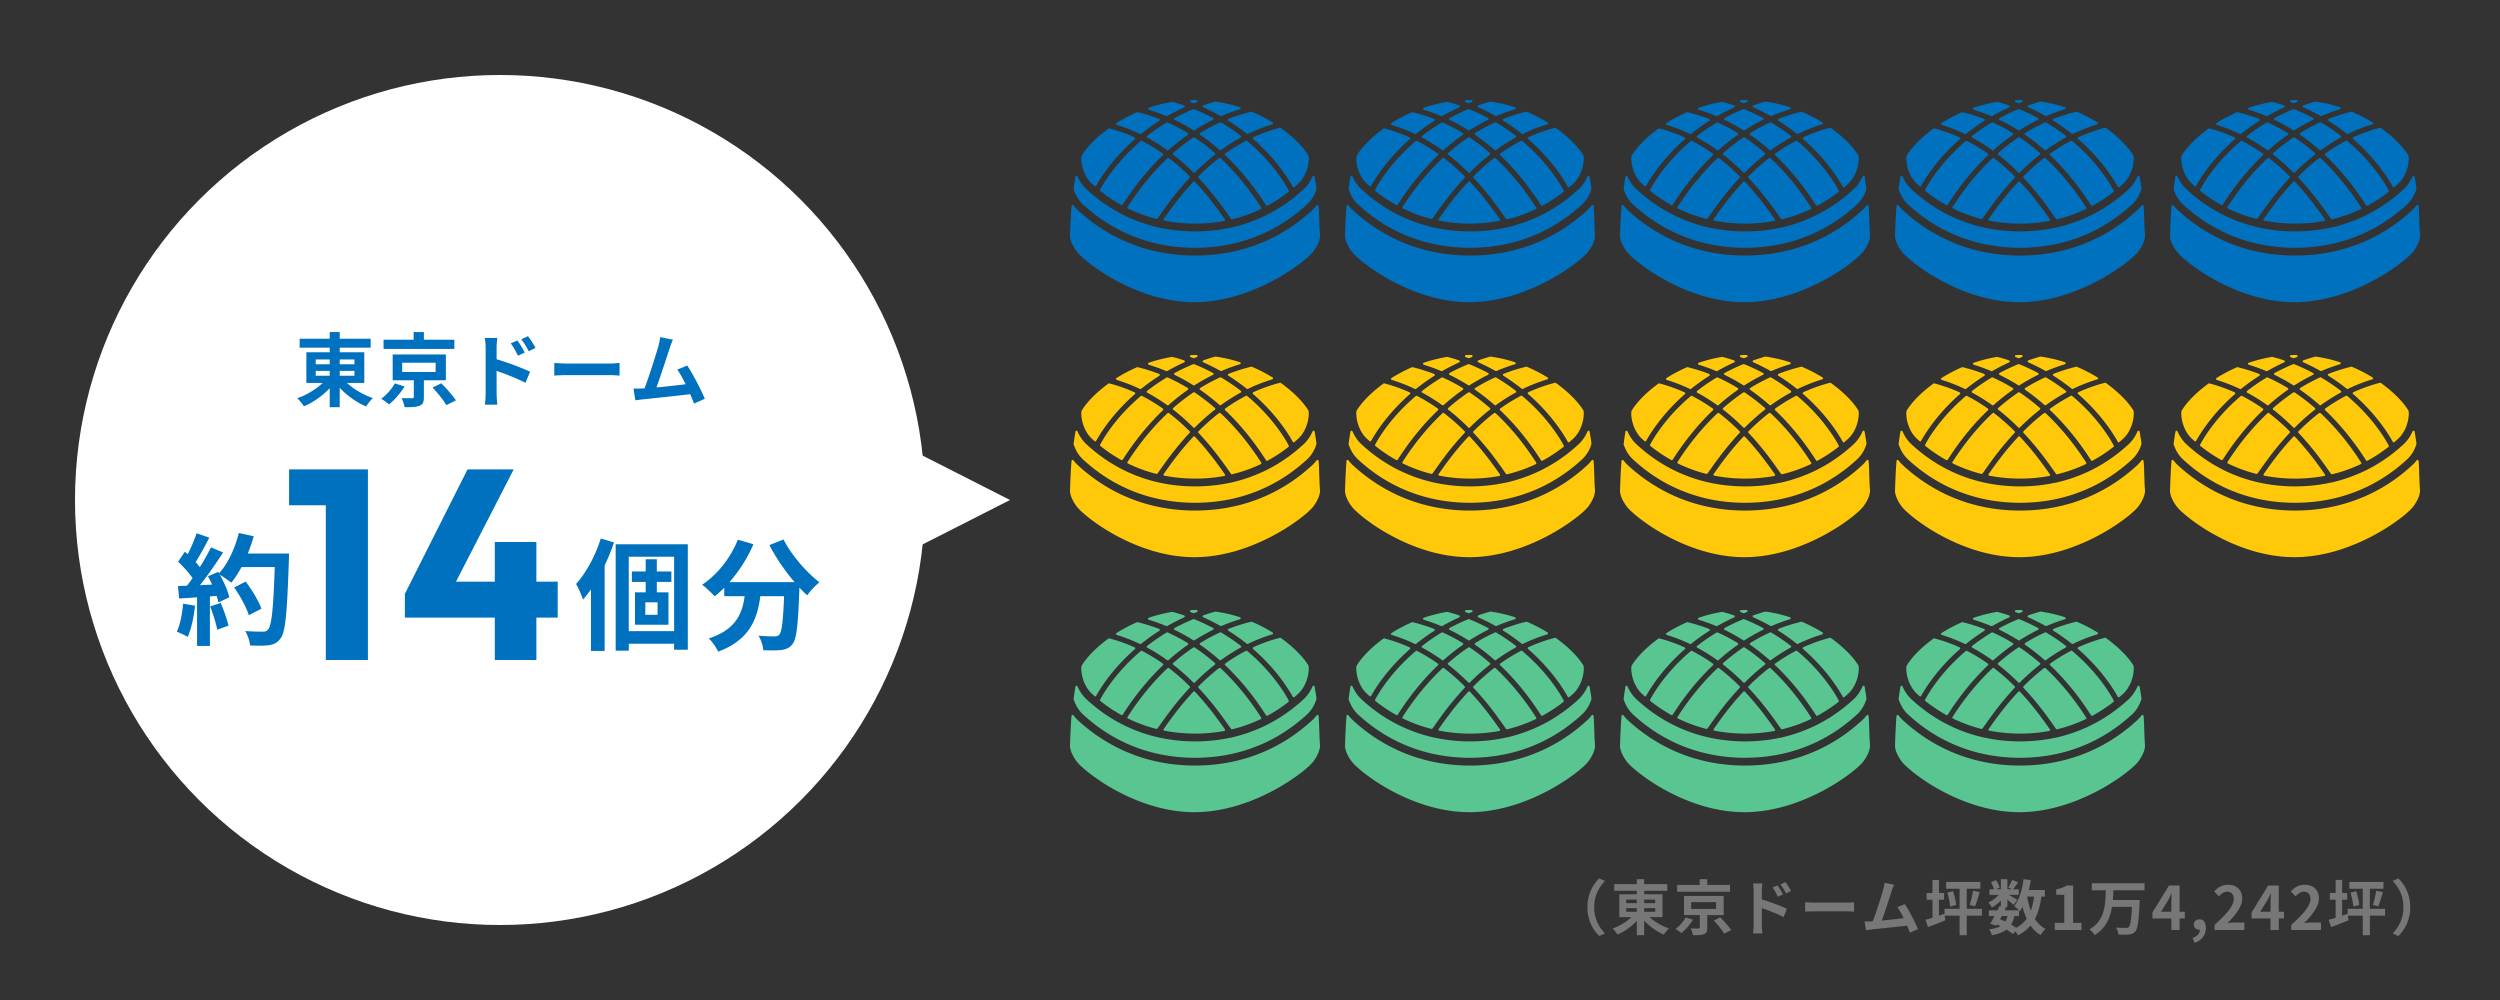 <svg xmlns="http://www.w3.org/2000/svg" width="500" height="200" fill="none"><rect width="100%" height="100%" fill="#333333" stroke="none"/><circle cx="85" cy="85" r="85" fill="#fff" transform="matrix(-1 0 0 1 185 15)"/><path fill="#fff" d="m202 100-18.75-9.526v19.052z"/><path fill="#0071BE" d="M59.928 67.744h14.208v1.792H59.928zm6.016-1.328h2V81.44h-2zm-.48 9.136 1.616.688c-1.472 2.112-3.888 4-6.304 5.024-.288-.48-.896-1.232-1.328-1.616 2.336-.816 4.768-2.416 6.016-4.096m3.024.064c1.28 1.632 3.76 3.216 6.096 4-.448.4-1.056 1.152-1.36 1.68-2.384-1.008-4.816-2.912-6.304-4.992zm-5.344-1.44v.976h7.744v-.976zm0-2.288v.96h7.744v-.96zm-1.872-1.44h11.584v6.144H61.272zm15.44-2.496h14.16v1.84h-14.16zm6.016-1.536h2.048v2.448h-2.048zm-2.288 6.128V74.4h6.688v-1.856zm-1.904-1.648h10.64v5.152h-10.64zm7.968 6.608 1.76-.848c.992 1.008 2.288 2.448 2.912 3.408l-1.904.96c-.528-.944-1.76-2.448-2.768-3.52m-3.744-2.112h2.016v4.048c0 .96-.192 1.456-.912 1.728-.688.256-1.648.272-2.944.272-.08-.544-.352-1.312-.608-1.824.816.032 1.84.032 2.096.016.272 0 .352-.048.352-.256zm-3.792 1.28 1.952.624c-.8 1.28-1.984 2.688-3.12 3.584a11 11 0 0 0-1.552-1.12c1.072-.784 2.176-2.064 2.72-3.088m24.528-8.576c.448.672 1.104 1.696 1.456 2.432l-1.376.608c-.48-1.008-.832-1.648-1.424-2.464zm2.096-.864c.48.64 1.152 1.632 1.504 2.352l-1.344.672a13.7 13.7 0 0 0-1.488-2.4zm-8.464 11.472v-9.2c0-.576-.064-1.36-.176-1.92h2.512c-.064.56-.144 1.264-.144 1.92v9.2c0 .464.08 1.584.144 2.224h-2.496c.096-.624.16-1.584.16-2.224m1.712-6.992c2.144.592 5.584 1.856 7.168 2.64l-.912 2.208c-1.808-.944-4.512-1.968-6.256-2.544zm12.016.88a38 38 0 0 0 2.576.112h8.592c.752 0 1.456-.08 1.888-.112v2.528c-.384-.016-1.2-.096-1.872-.096h-8.608c-.896 0-1.968.048-2.576.096zm23.724-4.656a22 22 0 0 0-.672 1.792c-.592 1.792-2.256 6.944-2.944 8.608l-2.352.08c.864-2.048 2.528-7.296 3.056-9.152.224-.8.304-1.312.368-1.84zm2.864 5.168c1.152 1.728 2.784 4.88 3.52 6.656l-2.16.96c-.72-1.936-2.208-5.248-3.344-6.784zm-8.992 4.592c2.224-.08 7.456-.672 9.696-.976l.464 2.048c-2.368.304-7.872.88-10.032 1.104-.4.048-1.008.128-1.504.192l-.384-2.352c.544.016 1.248 0 1.76-.016M123.136 108.848h14.424v21.096h-2.736v-18.6h-9.072v18.792h-2.616zm3.24 5.448h7.896v2.088h-7.896zm-1.896 11.928h11.664v2.52H124.48zm4.656-14.376h2.232v7.704h-2.232zm-.072 8.616v2.496h2.448v-2.496zM127 118.472h6.696v6.48H127zm-6.84-10.776 2.64.792c-1.392 4.152-3.696 8.592-6.192 11.424-.216-.696-.936-2.376-1.392-3.12 2.016-2.208 3.864-5.664 4.944-9.096m-1.968 6.576 2.712-2.712.024.024v18.6h-2.736zm26.664 2.16h12.984v2.808h-12.984zm12.048 0h3.024s-.024.888-.048 1.248c-.264 7.296-.552 10.152-1.392 11.136-.6.816-1.272 1.032-2.184 1.176-.84.12-2.232.096-3.648.048-.048-.84-.432-2.088-.96-2.904 1.344.12 2.592.144 3.192.144.432 0 .696-.072.96-.336.576-.624.84-3.312 1.056-9.984zm-9.336-8.496 3.12.912c-1.8 4.176-4.728 8.04-7.752 10.416-.552-.624-1.8-1.776-2.496-2.328 3.024-1.992 5.688-5.352 7.128-9m9.144-.048c1.512 3.048 4.536 6.552 7.176 8.568-.792.624-1.896 1.8-2.448 2.616-2.712-2.496-5.664-6.384-7.56-10.056zm-7.56 9.36h3.12c-.456 5.4-1.488 10.416-8.64 13.08-.36-.792-1.2-2.016-1.872-2.64 6.432-2.112 7.008-6.168 7.392-10.44M65.16 132V93.876h8.424V132zm-7.344-30.942v-7.182h15.227v7.182zm23.162 17.712 12.528-24.894h9.234L89.942 118.77zm0 4.752v-4.752l2.808-2.43h27.756v7.182zM98.96 132v-23.598h8.316V132zM46.832 117.496l2.304-1.176c1.248 1.656 2.616 3.888 3.144 5.424l-2.52 1.296c-.432-1.488-1.704-3.816-2.928-5.544m.792-6.792h8.616v2.712h-8.616zm7.392 0H57.8s0 .96-.024 1.32c-.36 10.584-.672 14.4-1.68 15.672-.672.912-1.32 1.176-2.328 1.344-.888.12-2.352.12-3.768.048-.048-.816-.432-2.064-.96-2.88 1.512.12 2.904.12 3.528.12.48 0 .768-.072 1.032-.408.792-.816 1.128-4.872 1.416-14.64zm-7.248-4.104 2.976.648c-1.008 3.576-2.664 7.104-4.488 9.288-.576-.48-1.848-1.344-2.568-1.752 1.824-1.896 3.288-5.04 4.08-8.184m-8.448.048 2.544.888c-.984 1.872-2.112 4.008-3.048 5.328l-1.944-.792c.864-1.44 1.896-3.744 2.448-5.424m2.88 2.832 2.424 1.008c-1.776 2.76-4.128 6.096-5.976 8.136l-1.752-.888c1.848-2.16 4.032-5.688 5.304-8.256m-6.576 2.856 1.344-1.992c1.296 1.104 2.784 2.64 3.408 3.696l-1.464 2.256c-.6-1.152-2.064-2.808-3.288-3.96m5.976 2.928 2.04-.888c.96 1.608 1.92 3.696 2.232 5.088l-2.184 1.008c-.288-1.368-1.176-3.552-2.088-5.208m-6 1.944c2.232-.072 5.544-.216 8.76-.384v2.28c-3.024.24-6.144.456-8.52.6zm6.432 4.08 2.112-.696c.624 1.44 1.272 3.312 1.56 4.536l-2.256.816c-.216-1.248-.84-3.192-1.416-4.656m-5.4-.552 2.376.408c-.24 2.304-.768 4.704-1.464 6.24-.504-.312-1.584-.816-2.184-1.056.696-1.416 1.08-3.552 1.272-5.592m2.784-2.256h2.568v10.704h-2.568z"/><path fill="#777" d="M317.485 181.44c0-2.568 1.068-4.488 2.364-5.76l1.14.504c-1.2 1.296-2.148 2.952-2.148 5.256s.948 3.96 2.148 5.256l-1.14.504c-1.296-1.272-2.364-3.192-2.364-5.76m7.764.192v.732h2.112v-.732zm0-1.716v.708h2.112v-.708zm5.796 0h-2.208v.708h2.208zm0 2.448v-.732h-2.208v.732zm1.452 1.068h-2.58c1.02.936 2.484 1.788 3.876 2.256-.336.288-.792.864-1.02 1.236-1.404-.588-2.844-1.62-3.936-2.796v2.916h-1.476v-2.856c-1.08 1.152-2.472 2.124-3.864 2.712-.228-.348-.672-.912-.984-1.2 1.368-.468 2.784-1.32 3.78-2.268h-2.424v-4.584h3.492v-.684h-4.512v-1.332h4.512v-.984h1.476v.984h4.62v1.332h-4.62v.684h3.66zm13.512-6.444v1.356h-10.572v-1.356h4.5v-1.152h1.512v1.152zm-8.88 6.492 1.464.468c-.6.96-1.488 2.016-2.328 2.664-.312-.264-.84-.636-1.164-.828.804-.576 1.632-1.536 2.028-2.304m1.104-3.06v1.368h4.992v-1.368zm6.504 2.592h-3.288v2.532c0 .72-.132 1.08-.66 1.284s-1.236.216-2.196.216a5.7 5.7 0 0 0-.456-1.368c.612.024 1.368.036 1.56.024.216-.012.264-.048.264-.204v-2.484h-3.156v-3.828h7.932zm-1.98 1.092 1.308-.624c.744.744 1.716 1.824 2.172 2.532l-1.404.708c-.408-.696-1.32-1.812-2.076-2.616m12.756-7.032c.336.504.816 1.272 1.092 1.812l-1.044.468c-.348-.756-.612-1.236-1.056-1.86zm1.572-.66c.348.48.852 1.236 1.128 1.776l-1.008.492c-.384-.756-.672-1.2-1.116-1.8zm-6.36 8.616v-6.9c0-.432-.036-1.02-.12-1.452h1.872c-.048.42-.108.948-.108 1.452v1.752c1.596.48 3.912 1.332 5.016 1.872l-.672 1.668c-1.248-.66-3.048-1.356-4.344-1.788v3.396c0 .336.06 1.176.12 1.668h-1.884c.072-.468.12-1.2.12-1.668m10.308-4.584c.432.036 1.308.072 1.932.072h6.444c.564 0 1.092-.048 1.404-.072v1.884c-.288-.012-.9-.06-1.404-.06h-6.444c-.684 0-1.488.024-1.932.06zm17.793-3.492c-.156.36-.336.804-.516 1.332-.384 1.176-1.356 4.224-1.956 5.832 1.464-.144 3.168-.336 4.38-.48-.42-.864-.864-1.668-1.26-2.196l1.5-.612c.852 1.296 2.076 3.648 2.628 4.992l-1.62.72c-.156-.408-.348-.9-.576-1.416-1.944.228-5.58.612-7.092.768-.3.036-.744.096-1.128.144l-.276-1.752c.408 0 .924 0 1.32-.012.096 0 .216-.012.324-.012.696-1.776 1.728-5.064 2.076-6.312.168-.612.24-.984.288-1.392zm17.556 4.812v1.368h-3.036v3.912h-1.428v-3.912h-3l.168.924c-1.188.492-2.46.972-3.492 1.368l-.492-1.464c.396-.108.864-.24 1.392-.408v-3.6h-1.164v-1.356h1.164v-2.604h1.296v2.604h1.02v1.356h-1.02v3.18l1.068-.36.048.276v-1.284h3.012v-4.02h-2.688v-1.356h6.84v1.356h-2.724v4.02zm-6.912-3.252 1.14-.276c.288.888.54 2.004.624 2.76l-1.2.312c-.06-.756-.3-1.92-.564-2.796m5.544 2.76-1.08-.288c.264-.756.54-1.968.66-2.832l1.344.264c-.3 1.008-.624 2.136-.924 2.856m8.784 1.944h-.936c-.132.672-.336 1.236-.636 1.704.372.216.72.432.996.636.888-.468 1.584-1.068 2.112-1.812-.336-.708-.6-1.5-.816-2.364-.168.312-.36.6-.552.864-.048-.048-.096-.108-.168-.18zm-3.444 0-.348.636c.36.144.708.288 1.056.456.192-.3.348-.66.456-1.092zm6.456-3.9h-1.38c.168 1.008.408 1.956.732 2.82.3-.816.516-1.764.648-2.82m2.148 0h-.672c-.252 1.776-.66 3.264-1.308 4.476.552.852 1.248 1.536 2.124 1.992a5.5 5.5 0 0 0-.984 1.236 6.5 6.5 0 0 1-2.016-1.908c-.66.792-1.488 1.44-2.532 1.968a5.4 5.4 0 0 0-.456-.816l-.54.552a11 11 0 0 0-1.248-.9c-.708.528-1.668.876-2.952 1.14-.084-.408-.336-.888-.564-1.176.972-.132 1.716-.324 2.28-.648a7 7 0 0 0-.672-.324l-.132.228-1.248-.384c.264-.42.564-.96.864-1.536h-1.14v-1.152h1.74c.144-.3.288-.588.408-.852l.264.06v-1.152c-.552.552-1.2 1.056-1.8 1.392-.156-.312-.456-.78-.72-1.032.732-.3 1.536-.876 2.112-1.5h-1.872v-1.128h.912c-.108-.408-.372-.96-.624-1.392l1.032-.432c.312.456.624 1.068.72 1.488l-.768.336h1.008v-2.016h1.308v2.016h.948l-.792-.348c.276-.432.612-1.068.804-1.524l1.2.48c-.372.516-.744 1.02-1.032 1.392h1.14v1.128h-1.968c.576.324 1.428.828 1.692 1.008l-.756.984a22 22 0 0 0-1.236-1.044v1.452h-.768l.516.108-.288.576h2.856a8 8 0 0 0-.972-.828c1.02-1.224 1.596-3.264 1.884-5.4l1.44.192a20 20 0 0 1-.384 1.968h3.192zM410.95 186v-1.428h1.908v-5.616h-1.608v-1.092c.888-.168 1.5-.396 2.064-.756h1.308v7.464h1.668V186zm17.962-7.944h-6.24c-.024.636-.048 1.296-.108 1.944h5.388s-.012.456-.036.636c-.18 3.684-.384 5.136-.852 5.664-.36.42-.744.54-1.284.6-.468.06-1.296.048-2.088.012-.036-.408-.24-1.008-.504-1.404.828.072 1.644.072 2.004.072.252 0 .408-.024.564-.156.312-.3.504-1.476.636-4.044h-3.996c-.372 2.22-1.236 4.296-3.468 5.64-.216-.384-.66-.876-1.032-1.152 3.084-1.728 3.18-4.92 3.264-7.812h-2.796v-1.404h10.548zm3.288 4.296h2.076v-1.812c0-.516.036-1.32.06-1.848h-.048c-.216.48-.456.972-.708 1.452zm2.076 3.648v-2.304h-3.792v-1.2l3.312-5.388h2.124v5.244h1.044v1.344h-1.044V186zm4.63 2.556-.372-.96c.936-.348 1.452-.972 1.44-1.644h-.108c-.576 0-1.104-.372-1.104-1.044 0-.636.516-1.044 1.14-1.044.816 0 1.272.648 1.272 1.74 0 1.404-.816 2.472-2.268 2.952m4.011-2.556v-1.02c2.412-2.16 3.84-3.828 3.84-5.196 0-.9-.48-1.44-1.332-1.44-.648 0-1.176.42-1.632.912l-.96-.96c.816-.876 1.608-1.344 2.82-1.344 1.68 0 2.796 1.08 2.796 2.736 0 1.608-1.332 3.336-2.952 4.92a15 15 0 0 1 1.452-.096h1.92V186zm9.118-3.648h2.076v-1.812c0-.516.036-1.32.06-1.848h-.048c-.216.48-.456.972-.708 1.452zm2.076 3.648v-2.304h-3.792v-1.2l3.312-5.388h2.124v5.244h1.044v1.344h-1.044V186zm4.139 0v-1.02c2.412-2.16 3.84-3.828 3.84-5.196 0-.9-.48-1.44-1.332-1.44-.648 0-1.176.42-1.632.912l-.96-.96c.816-.876 1.608-1.344 2.82-1.344 1.68 0 2.796 1.08 2.796 2.736 0 1.608-1.332 3.336-2.952 4.92a15 15 0 0 1 1.452-.096h1.92V186zm18.766-4.236v1.368h-3.036v3.912h-1.428v-3.912h-3l.168.924c-1.188.492-2.46.972-3.492 1.368l-.492-1.464c.396-.108.864-.24 1.392-.408v-3.6h-1.164v-1.356h1.164v-2.604h1.296v2.604h1.02v1.356h-1.02v3.18l1.068-.36.048.276v-1.284h3.012v-4.02h-2.688v-1.356h6.84v1.356h-2.724v4.02zm-6.912-3.252 1.14-.276c.288.888.54 2.004.624 2.76l-1.2.312c-.06-.756-.3-1.92-.564-2.796m5.544 2.76-1.08-.288c.264-.756.54-1.968.66-2.832l1.344.264c-.3 1.008-.624 2.136-.924 2.856m6.396.168c0 2.568-1.068 4.488-2.364 5.76l-1.14-.504c1.2-1.296 2.148-2.952 2.148-5.256s-.948-3.96-2.148-5.256l1.14-.504c1.296 1.272 2.364 3.192 2.364 5.76"/><path fill="#0071BE" d="M233.439 24.473a.2.2 0 0 0-.105.03 38 38 0 0 0-3.911 2.685.2.2 0 0 0-.078.184c.004.07.047.132.109.164a36 36 0 0 1 3.993 2.5.202.202 0 0 0 .258-.016 43 43 0 0 1 3.86-3.059.21.21 0 0 0 .09-.18.2.2 0 0 0-.102-.171 36 36 0 0 0-4.028-2.122.2.2 0 0 0-.086-.02zM229.746 21.95c1.2.363 2.379.789 3.512 1.27a.2.2 0 0 0 .082.015.2.2 0 0 0 .106-.027 41 41 0 0 1 3.395-1.74.21.21 0 0 0 .121-.198.21.21 0 0 0-.141-.188 30 30 0 0 0-2.375-.71 30 30 0 0 0-4.7 1.179.21.21 0 0 0-.141.2c0 .09.063.167.149.195zM238.794 27.445a.2.2 0 0 0-.117.035 41 41 0 0 0-4.044 3.13.2.2 0 0 0-.07.164c0 .063.031.121.082.16l.305.235c1.262 1 2.477 2.09 3.723 3.332.039.04.094.063.148.063q.083 0 .149-.063l.246-.25a44 44 0 0 1 3.766-3.325.21.21 0 0 0 .008-.32 41 41 0 0 0-4.075-3.126.2.2 0 0 0-.117-.035zM244.051 30.064a.2.2 0 0 0 .122-.039 37 37 0 0 1 3.965-2.512.22.22 0 0 0 .109-.168.2.2 0 0 0-.082-.18 39 39 0 0 0-3.957-2.676.2.2 0 0 0-.106-.031.2.2 0 0 0-.086.02 36.5 36.5 0 0 0-3.981 2.129.209.209 0 0 0-.008.348 42 42 0 0 1 3.888 3.055.2.2 0 0 0 .136.054M228.293 28.158a.2.2 0 0 0-.133.051 39 39 0 0 0-2.555 2.367c-3.419 3.47-5.134 6.513-5.579 7.365-.047.09-.023.2.055.258 1.32 1.055 2.727 2 4.184 2.809q.047.029.102.027c.07 0 .136-.035.175-.097 2.403-3.767 5.114-7.095 8.056-9.897a.204.204 0 0 0-.023-.32 35.5 35.5 0 0 0-4.181-2.543.2.2 0 0 0-.093-.024zM231.284 43.785h.023c.086 0 .207-.098.254-.164.614-.875 1.364-1.95 2.258-3.141a59 59 0 0 1 4.122-4.927.21.21 0 0 0-.004-.289l-.16-.16a42 42 0 0 0-3.993-3.489.2.2 0 0 0-.125-.043.2.2 0 0 0-.144.059c-2.927 2.754-5.622 6.04-8.013 9.767a.2.2 0 0 0-.024.168.2.2 0 0 0 .11.133 29.4 29.4 0 0 0 5.696 2.086M239.004 44.722c1.997 0 3.966-.18 5.845-.527a.2.2 0 0 0 .156-.125.2.2 0 0 0-.023-.2 100 100 0 0 0-1.915-2.648 58 58 0 0 0-4.09-4.888.2.2 0 0 0-.153-.066.2.2 0 0 0-.152.066 58 58 0 0 0-4.001 4.786c-.746.992-1.386 1.899-1.941 2.688a.22.22 0 0 0-.024.2.2.2 0 0 0 .153.124c1.98.387 4.047.586 6.145.586zM246.206 43.773c.039.059.106.09.172.09.016 0 .031 0 .047-.008a29.3 29.3 0 0 0 5.731-2.031.2.2 0 0 0 .11-.133.22.22 0 0 0-.024-.168c-2.43-3.794-5.169-7.126-8.146-9.904a.17.17 0 0 0-.109-.035.4.4 0 0 0-.234.078l-.313.242a43 43 0 0 0-3.747 3.364.21.21 0 0 0-.004.29 58 58 0 0 1 4.22 5.023c.906 1.208 1.664 2.294 2.282 3.177l.011.015zM253.392 41.167a.2.2 0 0 0 .098-.027 30 30 0 0 0 4.208-2.758c.078-.063.078-.223.031-.31a18 18 0 0 0-.234-.429 26 26 0 0 0-.981-1.598 36.4 36.4 0 0 0-4.2-5.18 39 39 0 0 0-2.887-2.68.21.21 0 0 0-.231-.024 35 35 0 0 0-4.153 2.551.205.205 0 0 0-.019.32c2.996 2.833 5.755 6.213 8.196 10.045.04.063.106.098.176.098zM250.535 27.6c-.008.07.015.14.07.188a40 40 0 0 1 2.473 2.336c3.168 3.262 4.884 6.145 5.477 7.235a.21.21 0 0 0 .145.106q.017.002.039.004c.051 0 .098-.02.137-.051a28 28 0 0 0 .75-.664c.688-.625 1.254-1.489 1.633-2.497.313-.82.496-1.77.496-2.54 0-.198-.012-.37-.058-.59q-.14-.234-.313-.491a16 16 0 0 0-1.496-1.833c-1.032-1.098-2.321-2.211-3.727-3.215a.2.2 0 0 0-.122-.04c-.015 0-.035 0-.05.009a31.6 31.6 0 0 0-5.325 1.89.21.21 0 0 0-.122.16zM245.575 23.943a.21.21 0 0 0 .098.195 41 41 0 0 1 3.684 2.614.2.2 0 0 0 .129.047.2.2 0 0 0 .09-.02 33 33 0 0 1 4.883-1.91.21.21 0 0 0 .149-.172.2.2 0 0 0-.098-.203 30.5 30.5 0 0 0-4.137-2.142.2.2 0 0 0-.082-.015q-.024-.002-.047.008a34 34 0 0 0-4.536 1.43.22.22 0 0 0-.133.175zM240.656 21.457a42 42 0 0 1 3.442 1.73.2.2 0 0 0 .102.028c.027 0 .054-.008.082-.015a35 35 0 0 1 3.711-1.352.21.21 0 0 0 .149-.2.21.21 0 0 0-.145-.199 28 28 0 0 0-4.934-1.137c-.805.231-1.61.485-2.395.758a.21.21 0 0 0-.141.188c0 .086.043.164.121.2zM242.62 23.598a40 40 0 0 0-3.801-1.766.2.2 0 0 0-.078-.016.2.2 0 0 0-.078.016 40 40 0 0 0-3.747 1.77.21.21 0 0 0-.109.187c0 .078.047.149.117.184a38 38 0 0 1 3.75 2.086q.056.03.11.031a.2.2 0 0 0 .113-.035 39 39 0 0 1 3.716-2.094.22.22 0 0 0 .117-.183.21.21 0 0 0-.11-.188zM238.132 20.426l.543.2c.023.007.05.015.074.015a.2.2 0 0 0 .078-.016l.555-.215a.21.21 0 0 0 .133-.23.21.21 0 0 0-.204-.172l-.293-.008c-.195 0-.386.008-.578.016l-.238.007a.204.204 0 0 0-.199.176.21.21 0 0 0 .132.23zM223.356 24.99a33 33 0 0 1 4.645 1.809q.042.018.09.02a.2.2 0 0 0 .129-.048 40 40 0 0 1 3.649-2.614.21.21 0 0 0 .094-.195.22.22 0 0 0-.133-.176c-1.418-.547-2.864-1-4.306-1.348a.2.2 0 0 0-.047-.007.3.3 0 0 0-.082.015 31 31 0 0 0-4.094 2.16.21.21 0 0 0-.094.204.21.21 0 0 0 .145.172zM218.383 36.749l.528.472a.2.2 0 0 0 .136.055h.035a.22.22 0 0 0 .149-.105c.594-1.079 2.309-3.938 5.427-7.146a38 38 0 0 1 2.324-2.203.21.21 0 0 0 .07-.188.21.21 0 0 0-.121-.16 31.4 31.4 0 0 0-5.063-1.793.2.2 0 0 0-.051-.008.22.22 0 0 0-.121.039 28 28 0 0 0-1.988 1.582c-1.255 1.102-2.341 2.29-3.06 3.337a5 5 0 0 0-.363.613 4 4 0 0 0-.027.469c0 .766.183 1.715.496 2.54.379 1.007.945 1.87 1.633 2.5z"/><path fill="#0071BE" d="M216.61 40.894c1.539 1.407 4.008 3.485 7.649 5.294 4.501 2.235 9.463 3.368 14.745 3.368s10.24-1.133 14.744-3.368c4.067-2.02 6.763-4.485 7.65-5.294a6.7 6.7 0 0 0 1.512-2.09c.152-.316.273-.64.39-1.055a62 62 0 0 0-.347-2.242l-.035-.191a.21.21 0 0 0-.18-.172h-.027a.21.21 0 0 0-.192.125c-.461 1.05-1.082 1.934-1.848 2.633-.859.781-3.465 3.164-7.399 5.118a32 32 0 0 1-7.173 2.531c-.016 0-.028-.004-.043-.004q-.022-.001-.043.004c-2.255.485-4.61.731-7.021.731s-4.942-.266-7.286-.797h-.032c-.007-.004-.019-.008-.023-.012a31 31 0 0 1-6.911-2.453c-3.938-1.958-6.544-4.337-7.4-5.118-.762-.696-1.383-1.583-1.848-2.633a.21.21 0 0 0-.191-.125h-.024a.21.21 0 0 0-.179.168c-.141.793-.27 1.625-.375 2.547q.194.576.441 1.07a6.7 6.7 0 0 0 1.453 1.97z"/><path fill="#0071BE" d="m263.996 46.937-.063-.82c-.042-.52-.105-3.762-.191-4.626l-.035-.328a.206.206 0 0 0-.207-.187.21.21 0 0 0-.164.082 8 8 0 0 1-.887.984c-2.223 2.028-4.704 3.9-8.005 5.54-4.712 2.34-9.904 3.528-15.44 3.528s-10.717-1.188-15.428-3.528a34.6 34.6 0 0 1-8.005-5.54 7.4 7.4 0 0 1-.887-.98.21.21 0 0 0-.164-.082q-.03-.002-.059.007a.2.2 0 0 0-.148.18c-.176 1.602-.305 5.813-.305 5.813-.008.055-.008.118-.008.184 0 .379.117.89.332 1.403a8 8 0 0 0 1.028 1.754c.132.176.437.523.906.957.477.445 1.063.938 1.699 1.43a39.3 39.3 0 0 0 5.294 3.422c3.63 1.965 9.287 4.306 15.608 4.306h.012c3.493 0 7.157-.711 10.888-2.11a41.7 41.7 0 0 0 8.494-4.376c1.336-.894 2.57-1.844 3.469-2.672.481-.441.785-.781.91-.953a8 8 0 0 0 1.028-1.755c.215-.511.336-1.023.332-1.402 0-.07 0-.129-.012-.227zM288.439 24.473a.2.2 0 0 0-.105.03 38 38 0 0 0-3.911 2.685.2.2 0 0 0-.078.184c.004.07.047.132.109.164a36 36 0 0 1 3.993 2.5q.055.04.121.04.078-.001.137-.056a43 43 0 0 1 3.86-3.059.21.21 0 0 0 .09-.18.2.2 0 0 0-.102-.171 36 36 0 0 0-4.028-2.122.2.2 0 0 0-.086-.02zM284.746 21.95c1.2.363 2.379.789 3.512 1.27a.2.2 0 0 0 .082.015.2.2 0 0 0 .106-.027 41 41 0 0 1 3.395-1.74.21.21 0 0 0 .121-.198.21.21 0 0 0-.141-.188 30 30 0 0 0-2.375-.71 30 30 0 0 0-4.7 1.179.21.21 0 0 0-.141.2c0 .09.063.167.149.195zM293.794 27.445a.2.2 0 0 0-.117.035 41 41 0 0 0-4.044 3.13.2.2 0 0 0-.07.164c0 .063.031.121.082.16l.305.235c1.262 1 2.477 2.09 3.723 3.332.039.04.094.063.148.063q.084 0 .149-.063l.246-.25a44 44 0 0 1 3.766-3.325.21.21 0 0 0 .008-.32 41 41 0 0 0-4.075-3.126.2.2 0 0 0-.117-.035zM299.051 30.064a.2.2 0 0 0 .122-.039 37 37 0 0 1 3.965-2.512.22.22 0 0 0 .109-.168.2.2 0 0 0-.082-.18 39 39 0 0 0-3.957-2.676.2.2 0 0 0-.106-.031.2.2 0 0 0-.086.02 36.5 36.5 0 0 0-3.981 2.129.209.209 0 0 0-.008.348 42 42 0 0 1 3.888 3.055.2.2 0 0 0 .136.054M283.293 28.158a.2.2 0 0 0-.133.051 39 39 0 0 0-2.555 2.367c-3.419 3.47-5.134 6.513-5.579 7.365-.047.09-.023.2.055.258 1.32 1.055 2.727 2 4.184 2.809q.047.029.102.027c.07 0 .136-.035.175-.097 2.403-3.767 5.114-7.095 8.056-9.897a.204.204 0 0 0-.023-.32 35.5 35.5 0 0 0-4.181-2.543.2.2 0 0 0-.093-.024zM286.284 43.785h.023c.086 0 .207-.098.254-.164.614-.875 1.364-1.95 2.258-3.141a59 59 0 0 1 4.122-4.927.21.21 0 0 0-.004-.289l-.16-.16a42 42 0 0 0-3.993-3.489.2.2 0 0 0-.125-.043.2.2 0 0 0-.144.059c-2.927 2.754-5.622 6.04-8.013 9.767a.2.2 0 0 0-.024.168.2.2 0 0 0 .11.133 29.4 29.4 0 0 0 5.696 2.086M294.004 44.722c1.997 0 3.966-.18 5.845-.527a.2.2 0 0 0 .156-.125.2.2 0 0 0-.023-.2 100 100 0 0 0-1.915-2.648 58 58 0 0 0-4.09-4.888.2.2 0 0 0-.153-.066.2.2 0 0 0-.152.066 58 58 0 0 0-4.001 4.786c-.746.992-1.386 1.899-1.941 2.688a.22.22 0 0 0-.024.2.2.2 0 0 0 .153.124c1.98.387 4.047.586 6.145.586zM301.206 43.773c.039.059.106.09.172.09.016 0 .031 0 .047-.008a29.3 29.3 0 0 0 5.731-2.031.2.2 0 0 0 .11-.133.22.22 0 0 0-.024-.168c-2.43-3.794-5.169-7.126-8.146-9.904a.17.17 0 0 0-.109-.035.4.4 0 0 0-.234.078l-.313.242a43 43 0 0 0-3.747 3.364.21.21 0 0 0-.004.29 58 58 0 0 1 4.22 5.023c.906 1.208 1.664 2.294 2.282 3.177l.011.015zM308.392 41.167a.2.2 0 0 0 .098-.027 30 30 0 0 0 4.208-2.758c.078-.063.078-.223.031-.31a18 18 0 0 0-.234-.429 26 26 0 0 0-.981-1.598 36.4 36.4 0 0 0-4.2-5.18 39 39 0 0 0-2.887-2.68.21.21 0 0 0-.231-.024 35 35 0 0 0-4.153 2.551.205.205 0 0 0-.019.32c2.996 2.833 5.755 6.213 8.196 10.045.04.063.106.098.176.098zM305.535 27.6c-.008.07.015.14.07.188a40 40 0 0 1 2.473 2.336c3.168 3.262 4.884 6.145 5.477 7.235a.21.21 0 0 0 .145.106q.017.002.039.004c.051 0 .098-.02.137-.051a28 28 0 0 0 .75-.664c.688-.625 1.254-1.489 1.633-2.497.313-.82.496-1.77.496-2.54 0-.198-.012-.37-.058-.59q-.14-.234-.313-.491a16 16 0 0 0-1.496-1.833c-1.032-1.098-2.321-2.211-3.727-3.215a.2.2 0 0 0-.122-.04c-.015 0-.035 0-.05.009a31.6 31.6 0 0 0-5.325 1.89.21.21 0 0 0-.122.16zM300.575 23.943a.21.21 0 0 0 .098.195 41 41 0 0 1 3.684 2.614.2.2 0 0 0 .129.047.2.2 0 0 0 .09-.02 33 33 0 0 1 4.883-1.91.21.21 0 0 0 .149-.172.2.2 0 0 0-.098-.203 30.5 30.5 0 0 0-4.137-2.142.2.2 0 0 0-.082-.015q-.024-.002-.047.008a34 34 0 0 0-4.536 1.43.22.22 0 0 0-.133.175zM295.656 21.457a42 42 0 0 1 3.442 1.73.2.2 0 0 0 .102.028c.027 0 .054-.008.082-.015a35 35 0 0 1 3.711-1.352.21.21 0 0 0 .149-.2.21.21 0 0 0-.145-.199 28 28 0 0 0-4.934-1.137c-.805.231-1.61.485-2.395.758a.21.21 0 0 0-.141.188c0 .086.043.164.121.2zM297.62 23.598a40 40 0 0 0-3.801-1.766.2.2 0 0 0-.078-.016.2.2 0 0 0-.078.016 40 40 0 0 0-3.747 1.77.21.21 0 0 0-.109.187c0 .078.047.149.117.184a38 38 0 0 1 3.75 2.086q.056.03.11.031a.2.2 0 0 0 .113-.035 39 39 0 0 1 3.716-2.094.22.22 0 0 0 .117-.183.21.21 0 0 0-.11-.188zM293.132 20.426l.543.2c.023.007.05.015.074.015a.2.2 0 0 0 .078-.016l.555-.215a.21.21 0 0 0 .133-.23.21.21 0 0 0-.204-.172l-.293-.008c-.195 0-.386.008-.578.016l-.238.007a.204.204 0 0 0-.199.176.21.21 0 0 0 .132.23zM278.356 24.99a33 33 0 0 1 4.645 1.809q.042.018.09.02a.2.2 0 0 0 .129-.048 40 40 0 0 1 3.649-2.614.21.21 0 0 0 .094-.195.22.22 0 0 0-.133-.176c-1.418-.547-2.864-1-4.306-1.348a.2.2 0 0 0-.047-.007.3.3 0 0 0-.082.015 31 31 0 0 0-4.094 2.16.21.21 0 0 0-.094.204.21.21 0 0 0 .145.172zM273.383 36.749l.528.472a.2.2 0 0 0 .136.055h.035a.22.22 0 0 0 .149-.105c.594-1.079 2.309-3.938 5.427-7.146a38 38 0 0 1 2.324-2.203.21.21 0 0 0 .07-.188.21.21 0 0 0-.121-.16 31.4 31.4 0 0 0-5.063-1.793.2.2 0 0 0-.051-.008.22.22 0 0 0-.121.039 28 28 0 0 0-1.988 1.582c-1.255 1.102-2.341 2.29-3.06 3.337a5 5 0 0 0-.363.613 4 4 0 0 0-.027.469c0 .766.183 1.715.496 2.54.379 1.007.945 1.87 1.633 2.5z"/><path fill="#0071BE" d="M271.61 40.894c1.539 1.407 4.008 3.485 7.649 5.294 4.501 2.235 9.463 3.368 14.745 3.368s10.24-1.133 14.744-3.368c4.067-2.02 6.763-4.485 7.65-5.294a6.7 6.7 0 0 0 1.512-2.09c.152-.316.273-.64.39-1.055a62 62 0 0 0-.347-2.242l-.035-.191a.21.21 0 0 0-.18-.172h-.027a.21.21 0 0 0-.192.125c-.461 1.05-1.082 1.934-1.848 2.633-.859.781-3.465 3.164-7.399 5.118a32 32 0 0 1-7.173 2.531c-.016 0-.028-.004-.043-.004q-.022-.001-.043.004c-2.255.485-4.61.731-7.021.731s-4.942-.266-7.286-.797h-.032c-.007-.004-.019-.008-.023-.012a31 31 0 0 1-6.911-2.453c-3.938-1.958-6.544-4.337-7.4-5.118-.762-.696-1.383-1.583-1.848-2.633a.21.21 0 0 0-.191-.125h-.024a.21.21 0 0 0-.179.168c-.141.793-.27 1.625-.375 2.547q.194.576.441 1.07a6.7 6.7 0 0 0 1.453 1.97z"/><path fill="#0071BE" d="m318.996 46.937-.063-.82c-.042-.52-.105-3.762-.191-4.626l-.035-.328a.206.206 0 0 0-.207-.187.21.21 0 0 0-.164.082 8 8 0 0 1-.887.984c-2.223 2.028-4.704 3.9-8.005 5.54-4.712 2.34-9.904 3.528-15.44 3.528s-10.717-1.188-15.428-3.528a34.6 34.6 0 0 1-8.005-5.54 7.4 7.4 0 0 1-.887-.98.21.21 0 0 0-.164-.082q-.03-.002-.059.007a.2.2 0 0 0-.148.18c-.176 1.602-.305 5.813-.305 5.813-.008.055-.008.118-.008.184 0 .379.117.89.332 1.403a8 8 0 0 0 1.028 1.754c.132.176.437.523.906.957.477.445 1.063.938 1.699 1.43a39.3 39.3 0 0 0 5.294 3.422c3.63 1.965 9.287 4.306 15.608 4.306h.012c3.493 0 7.157-.711 10.888-2.11a41.7 41.7 0 0 0 8.494-4.376c1.336-.894 2.57-1.844 3.469-2.672.481-.441.785-.781.91-.953a8 8 0 0 0 1.028-1.755c.215-.511.336-1.023.332-1.402 0-.07 0-.129-.012-.227zM343.439 24.473a.2.2 0 0 0-.105.03 38 38 0 0 0-3.911 2.685.2.2 0 0 0-.078.184c.004.07.047.132.109.164a36 36 0 0 1 3.993 2.5q.054.04.121.04.078-.001.137-.056a43 43 0 0 1 3.86-3.059.21.21 0 0 0 .09-.18.2.2 0 0 0-.102-.171 36 36 0 0 0-4.028-2.122.2.2 0 0 0-.086-.02zM339.746 21.95c1.2.363 2.379.789 3.512 1.27a.2.2 0 0 0 .082.015.2.2 0 0 0 .106-.027 41 41 0 0 1 3.395-1.74.21.21 0 0 0 .121-.198.21.21 0 0 0-.141-.188 30 30 0 0 0-2.375-.71 30 30 0 0 0-4.7 1.179.21.21 0 0 0-.141.2c0 .09.063.167.149.195zM348.794 27.445a.2.2 0 0 0-.117.035 41 41 0 0 0-4.044 3.13.2.2 0 0 0-.07.164c0 .063.031.121.082.16l.305.235c1.262 1 2.477 2.09 3.723 3.332.039.04.094.063.148.063q.083 0 .149-.063l.246-.25a44 44 0 0 1 3.766-3.325.21.21 0 0 0 .008-.32 41 41 0 0 0-4.075-3.126.2.2 0 0 0-.117-.035zM354.051 30.064a.2.2 0 0 0 .122-.039 37 37 0 0 1 3.965-2.512.22.22 0 0 0 .109-.168.2.2 0 0 0-.082-.18 39 39 0 0 0-3.957-2.676.2.2 0 0 0-.106-.031.2.2 0 0 0-.086.02 36.5 36.5 0 0 0-3.981 2.129.209.209 0 0 0-.008.348 42 42 0 0 1 3.888 3.055.2.2 0 0 0 .136.054M338.293 28.158a.2.2 0 0 0-.133.051 39 39 0 0 0-2.555 2.367c-3.419 3.47-5.134 6.513-5.579 7.365-.047.09-.023.2.055.258 1.32 1.055 2.727 2 4.184 2.809q.047.029.102.027c.07 0 .136-.035.175-.097 2.403-3.767 5.114-7.095 8.056-9.897a.204.204 0 0 0-.023-.32 35.5 35.5 0 0 0-4.181-2.543.2.2 0 0 0-.093-.024zM341.284 43.785h.023c.086 0 .207-.098.254-.164.614-.875 1.364-1.95 2.258-3.141a59 59 0 0 1 4.122-4.927.21.21 0 0 0-.004-.289l-.16-.16a42 42 0 0 0-3.993-3.489.2.2 0 0 0-.125-.043.2.2 0 0 0-.144.059c-2.927 2.754-5.622 6.04-8.013 9.767a.2.2 0 0 0-.024.168.2.2 0 0 0 .11.133 29.4 29.4 0 0 0 5.696 2.086M349.004 44.722c1.997 0 3.966-.18 5.845-.527a.2.2 0 0 0 .156-.125.2.2 0 0 0-.023-.2 100 100 0 0 0-1.915-2.648 58 58 0 0 0-4.09-4.888.2.2 0 0 0-.153-.066.2.2 0 0 0-.152.066 58 58 0 0 0-4.001 4.786c-.746.992-1.386 1.899-1.941 2.688a.22.22 0 0 0-.024.2.2.2 0 0 0 .153.124c1.98.387 4.047.586 6.145.586zM356.206 43.773c.039.059.106.09.172.09.016 0 .031 0 .047-.008a29.3 29.3 0 0 0 5.731-2.031.2.2 0 0 0 .11-.133.22.22 0 0 0-.024-.168c-2.43-3.794-5.169-7.126-8.146-9.904a.17.17 0 0 0-.109-.035.4.4 0 0 0-.234.078l-.313.242a43 43 0 0 0-3.747 3.364.21.21 0 0 0-.004.29 58 58 0 0 1 4.22 5.023c.906 1.208 1.664 2.294 2.282 3.177l.011.015zM363.392 41.167a.2.2 0 0 0 .098-.027 30 30 0 0 0 4.208-2.758c.078-.063.078-.223.031-.31a18 18 0 0 0-.234-.429 26 26 0 0 0-.981-1.598 36.4 36.4 0 0 0-4.2-5.18 39 39 0 0 0-2.887-2.68.21.21 0 0 0-.231-.024 35 35 0 0 0-4.153 2.551.205.205 0 0 0-.019.32c2.996 2.833 5.755 6.213 8.196 10.045.04.063.106.098.176.098zM360.535 27.6c-.008.07.015.14.07.188a40 40 0 0 1 2.473 2.336c3.168 3.262 4.884 6.145 5.477 7.235a.21.21 0 0 0 .145.106q.017.002.039.004c.051 0 .098-.02.137-.051a28 28 0 0 0 .75-.664c.688-.625 1.254-1.489 1.633-2.497.313-.82.496-1.77.496-2.54 0-.198-.012-.37-.058-.59q-.14-.234-.313-.491a16 16 0 0 0-1.496-1.833c-1.032-1.098-2.321-2.211-3.727-3.215a.2.2 0 0 0-.122-.04c-.015 0-.035 0-.05.009a31.6 31.6 0 0 0-5.325 1.89.21.21 0 0 0-.122.16zM355.575 23.943a.21.21 0 0 0 .098.195 41 41 0 0 1 3.684 2.614.2.2 0 0 0 .129.047.2.2 0 0 0 .09-.02 33 33 0 0 1 4.883-1.91.21.21 0 0 0 .149-.172.2.2 0 0 0-.098-.203 30.5 30.5 0 0 0-4.137-2.142.2.2 0 0 0-.082-.015q-.024-.002-.047.008a34 34 0 0 0-4.536 1.43.22.22 0 0 0-.133.175zM350.656 21.457a42 42 0 0 1 3.442 1.73.2.2 0 0 0 .102.028c.027 0 .054-.008.082-.015a35 35 0 0 1 3.711-1.352.21.21 0 0 0 .149-.2.21.21 0 0 0-.145-.199 28 28 0 0 0-4.934-1.137c-.805.231-1.61.485-2.395.758a.21.21 0 0 0-.141.188c0 .086.043.164.121.2zM352.62 23.598a40 40 0 0 0-3.801-1.766.2.2 0 0 0-.078-.016.2.2 0 0 0-.078.016 40 40 0 0 0-3.747 1.77.21.21 0 0 0-.109.187c0 .078.047.149.117.184a38 38 0 0 1 3.75 2.086q.056.03.11.031a.2.2 0 0 0 .113-.035 39 39 0 0 1 3.716-2.094.22.22 0 0 0 .117-.183.21.21 0 0 0-.11-.188zM348.132 20.426l.543.2c.023.007.05.015.074.015a.2.2 0 0 0 .078-.016l.555-.215a.21.21 0 0 0 .133-.23.21.21 0 0 0-.204-.172l-.293-.008c-.195 0-.386.008-.578.016l-.238.007a.204.204 0 0 0-.199.176.21.21 0 0 0 .132.23zM333.356 24.99a33 33 0 0 1 4.645 1.809q.042.018.09.02a.2.2 0 0 0 .129-.048 40 40 0 0 1 3.649-2.614.21.21 0 0 0 .094-.195.22.22 0 0 0-.133-.176c-1.418-.547-2.864-1-4.306-1.348a.2.2 0 0 0-.047-.007.3.3 0 0 0-.082.015 31 31 0 0 0-4.094 2.16.21.21 0 0 0-.094.204.21.21 0 0 0 .145.172zM328.383 36.749l.528.472a.2.2 0 0 0 .136.055h.035a.22.22 0 0 0 .149-.105c.594-1.079 2.309-3.938 5.427-7.146a38 38 0 0 1 2.324-2.203.21.21 0 0 0 .07-.188.21.21 0 0 0-.121-.16 31.4 31.4 0 0 0-5.063-1.793.2.2 0 0 0-.051-.008.22.22 0 0 0-.121.039 28 28 0 0 0-1.988 1.582c-1.255 1.102-2.341 2.29-3.06 3.337a5 5 0 0 0-.363.613 4 4 0 0 0-.027.469c0 .766.183 1.715.496 2.54.379 1.007.945 1.87 1.633 2.5z"/><path fill="#0071BE" d="M326.61 40.894c1.539 1.407 4.008 3.485 7.649 5.294 4.501 2.235 9.463 3.368 14.745 3.368s10.24-1.133 14.744-3.368c4.067-2.02 6.763-4.485 7.65-5.294a6.7 6.7 0 0 0 1.512-2.09c.152-.316.273-.64.39-1.055a62 62 0 0 0-.347-2.242l-.035-.191a.21.21 0 0 0-.18-.172h-.027a.21.21 0 0 0-.192.125c-.461 1.05-1.082 1.934-1.848 2.633-.859.781-3.465 3.164-7.399 5.118a32 32 0 0 1-7.173 2.531c-.016 0-.028-.004-.043-.004q-.022-.001-.043.004c-2.255.485-4.61.731-7.021.731s-4.942-.266-7.286-.797h-.032c-.007-.004-.019-.008-.023-.012a31 31 0 0 1-6.911-2.453c-3.938-1.958-6.544-4.337-7.4-5.118-.762-.696-1.383-1.583-1.848-2.633a.21.21 0 0 0-.191-.125h-.024a.21.21 0 0 0-.179.168c-.141.793-.27 1.625-.375 2.547q.194.576.441 1.07a6.7 6.7 0 0 0 1.453 1.97z"/><path fill="#0071BE" d="m373.996 46.937-.063-.82c-.042-.52-.105-3.762-.191-4.626l-.035-.328a.206.206 0 0 0-.207-.187.21.21 0 0 0-.164.082 8 8 0 0 1-.887.984c-2.223 2.028-4.704 3.9-8.005 5.54-4.712 2.34-9.904 3.528-15.44 3.528s-10.717-1.188-15.428-3.528a34.6 34.6 0 0 1-8.005-5.54 7.4 7.4 0 0 1-.887-.98.21.21 0 0 0-.164-.082q-.03-.002-.059.007a.2.2 0 0 0-.148.18c-.176 1.602-.305 5.813-.305 5.813-.008.055-.008.118-.008.184 0 .379.117.89.332 1.403a8 8 0 0 0 1.028 1.754c.132.176.437.523.906.957.477.445 1.063.938 1.699 1.43a39.3 39.3 0 0 0 5.294 3.422c3.63 1.965 9.287 4.306 15.608 4.306h.012c3.493 0 7.157-.711 10.888-2.11a41.7 41.7 0 0 0 8.494-4.376c1.336-.894 2.57-1.844 3.469-2.672.481-.441.785-.781.91-.953a8 8 0 0 0 1.028-1.755c.215-.511.336-1.023.332-1.402 0-.07 0-.129-.012-.227zM398.439 24.473a.2.2 0 0 0-.105.03 38 38 0 0 0-3.911 2.685.2.2 0 0 0-.078.184c.004.07.047.132.109.164a36 36 0 0 1 3.993 2.5q.054.04.121.04.078-.001.137-.056a43 43 0 0 1 3.86-3.059.21.21 0 0 0 .09-.18.2.2 0 0 0-.102-.171 36 36 0 0 0-4.028-2.122.2.2 0 0 0-.086-.02zM394.746 21.95c1.2.363 2.379.789 3.512 1.27a.2.2 0 0 0 .082.015.2.2 0 0 0 .106-.027 41 41 0 0 1 3.395-1.74.21.21 0 0 0 .121-.198.21.21 0 0 0-.141-.188 30 30 0 0 0-2.375-.71 30 30 0 0 0-4.7 1.179.21.21 0 0 0-.141.2c0 .09.063.167.149.195zM403.794 27.445a.2.2 0 0 0-.117.035 41 41 0 0 0-4.044 3.13.2.2 0 0 0-.07.164c0 .063.031.121.082.16l.305.235c1.262 1 2.477 2.09 3.723 3.332.039.04.094.063.148.063q.083 0 .149-.063l.246-.25a44 44 0 0 1 3.766-3.325.21.21 0 0 0 .008-.32 41 41 0 0 0-4.075-3.126.2.2 0 0 0-.117-.035zM409.051 30.064a.2.2 0 0 0 .122-.039 37 37 0 0 1 3.965-2.512.22.22 0 0 0 .109-.168.2.2 0 0 0-.082-.18 39 39 0 0 0-3.957-2.676.2.2 0 0 0-.106-.031.2.2 0 0 0-.086.02 36.5 36.5 0 0 0-3.981 2.129.209.209 0 0 0-.008.348 42 42 0 0 1 3.888 3.055.2.2 0 0 0 .136.054M393.293 28.158a.2.2 0 0 0-.133.051 39 39 0 0 0-2.555 2.367c-3.419 3.47-5.134 6.513-5.579 7.365-.047.09-.023.2.055.258 1.32 1.055 2.727 2 4.184 2.809q.047.029.102.027c.07 0 .136-.035.175-.097 2.403-3.767 5.114-7.095 8.056-9.897a.204.204 0 0 0-.023-.32 35.5 35.5 0 0 0-4.181-2.543.2.2 0 0 0-.093-.024zM396.284 43.785h.023c.086 0 .207-.098.254-.164.614-.875 1.364-1.95 2.258-3.141a59 59 0 0 1 4.122-4.927.21.21 0 0 0-.004-.289l-.16-.16a42 42 0 0 0-3.993-3.489.2.2 0 0 0-.125-.043.2.2 0 0 0-.144.059c-2.927 2.754-5.622 6.04-8.013 9.767a.2.2 0 0 0-.024.168.2.2 0 0 0 .11.133 29.4 29.4 0 0 0 5.696 2.086M404.004 44.722c1.997 0 3.966-.18 5.845-.527a.2.2 0 0 0 .156-.125.2.2 0 0 0-.023-.2 100 100 0 0 0-1.915-2.648 58 58 0 0 0-4.09-4.888.2.2 0 0 0-.153-.066.2.2 0 0 0-.152.066 58 58 0 0 0-4.001 4.786c-.746.992-1.386 1.899-1.941 2.688a.22.22 0 0 0-.024.2.2.2 0 0 0 .153.124c1.98.387 4.047.586 6.145.586zM411.206 43.773c.039.059.106.09.172.09.016 0 .031 0 .047-.008a29.3 29.3 0 0 0 5.731-2.031.2.2 0 0 0 .11-.133.22.22 0 0 0-.024-.168c-2.43-3.794-5.169-7.126-8.146-9.904a.17.17 0 0 0-.109-.035.4.4 0 0 0-.234.078l-.313.242a43 43 0 0 0-3.747 3.364.21.21 0 0 0-.004.29 58 58 0 0 1 4.22 5.023c.906 1.208 1.664 2.294 2.282 3.177l.011.015zM418.392 41.167a.2.2 0 0 0 .098-.027 30 30 0 0 0 4.208-2.758c.078-.063.078-.223.031-.31a18 18 0 0 0-.234-.429 26 26 0 0 0-.981-1.598 36.4 36.4 0 0 0-4.2-5.18 39 39 0 0 0-2.887-2.68.21.21 0 0 0-.231-.024 35 35 0 0 0-4.153 2.551.205.205 0 0 0-.019.32c2.996 2.833 5.755 6.213 8.196 10.045.04.063.106.098.176.098zM415.535 27.6c-.008.07.015.14.07.188a40 40 0 0 1 2.473 2.336c3.168 3.262 4.884 6.145 5.477 7.235a.21.21 0 0 0 .145.106q.017.002.039.004c.051 0 .098-.02.137-.051a28 28 0 0 0 .75-.664c.688-.625 1.254-1.489 1.633-2.497.313-.82.496-1.77.496-2.54 0-.198-.012-.37-.058-.59q-.14-.234-.313-.491a16 16 0 0 0-1.496-1.833c-1.032-1.098-2.321-2.211-3.727-3.215a.2.2 0 0 0-.122-.04c-.015 0-.035 0-.05.009a31.6 31.6 0 0 0-5.325 1.89.21.21 0 0 0-.122.16zM410.575 23.943a.21.21 0 0 0 .098.195 41 41 0 0 1 3.684 2.614.2.2 0 0 0 .129.047.2.2 0 0 0 .09-.02 33 33 0 0 1 4.883-1.91.21.21 0 0 0 .149-.172.2.2 0 0 0-.098-.203 30.5 30.5 0 0 0-4.137-2.142.2.2 0 0 0-.082-.015q-.024-.002-.047.008a34 34 0 0 0-4.536 1.43.22.22 0 0 0-.133.175zM405.656 21.457a42 42 0 0 1 3.442 1.73.2.2 0 0 0 .102.028c.027 0 .054-.008.082-.015a35 35 0 0 1 3.711-1.352.21.21 0 0 0 .149-.2.21.21 0 0 0-.145-.199 28 28 0 0 0-4.934-1.137c-.805.231-1.61.485-2.395.758a.21.21 0 0 0-.141.188c0 .086.043.164.121.2zM407.62 23.598a40 40 0 0 0-3.801-1.766.2.2 0 0 0-.078-.016.2.2 0 0 0-.078.016 40 40 0 0 0-3.747 1.77.21.21 0 0 0-.109.187c0 .078.047.149.117.184a38 38 0 0 1 3.75 2.086q.056.03.11.031a.2.2 0 0 0 .113-.035 39 39 0 0 1 3.716-2.094.22.22 0 0 0 .117-.183.21.21 0 0 0-.11-.188zM403.132 20.426l.543.2c.023.007.05.015.074.015a.2.2 0 0 0 .078-.016l.555-.215a.21.21 0 0 0 .133-.23.21.21 0 0 0-.204-.172l-.293-.008c-.195 0-.386.008-.578.016l-.238.007a.204.204 0 0 0-.199.176.21.21 0 0 0 .132.23zM388.356 24.99a33 33 0 0 1 4.645 1.809q.042.018.09.02a.2.2 0 0 0 .129-.048 40 40 0 0 1 3.649-2.614.21.21 0 0 0 .094-.195.22.22 0 0 0-.133-.176c-1.418-.547-2.864-1-4.306-1.348a.2.2 0 0 0-.047-.007.3.3 0 0 0-.082.015 31 31 0 0 0-4.094 2.16.21.21 0 0 0-.094.204.21.21 0 0 0 .145.172zM383.383 36.749l.528.472a.2.2 0 0 0 .136.055h.035a.22.22 0 0 0 .149-.105c.594-1.079 2.309-3.938 5.427-7.146a38 38 0 0 1 2.324-2.203.21.21 0 0 0 .07-.188.21.21 0 0 0-.121-.16 31.4 31.4 0 0 0-5.063-1.793.2.2 0 0 0-.051-.008.22.22 0 0 0-.121.039 28 28 0 0 0-1.988 1.582c-1.255 1.102-2.341 2.29-3.06 3.337a5 5 0 0 0-.363.613 4 4 0 0 0-.027.469c0 .766.183 1.715.496 2.54.379 1.007.945 1.87 1.633 2.5z"/><path fill="#0071BE" d="M381.61 40.894c1.539 1.407 4.008 3.485 7.649 5.294 4.501 2.235 9.463 3.368 14.745 3.368s10.24-1.133 14.744-3.368c4.067-2.02 6.763-4.485 7.65-5.294a6.7 6.7 0 0 0 1.512-2.09c.152-.316.273-.64.39-1.055a62 62 0 0 0-.347-2.242l-.035-.191a.21.21 0 0 0-.18-.172h-.027a.21.21 0 0 0-.192.125c-.461 1.05-1.082 1.934-1.848 2.633-.859.781-3.465 3.164-7.399 5.118a32 32 0 0 1-7.173 2.531c-.016 0-.028-.004-.043-.004q-.022-.001-.043.004c-2.255.485-4.61.731-7.021.731s-4.942-.266-7.286-.797h-.032c-.007-.004-.019-.008-.023-.012a31 31 0 0 1-6.911-2.453c-3.938-1.958-6.544-4.337-7.4-5.118-.762-.696-1.383-1.583-1.848-2.633a.21.21 0 0 0-.191-.125h-.024a.21.21 0 0 0-.179.168c-.141.793-.27 1.625-.375 2.547q.194.576.441 1.07a6.7 6.7 0 0 0 1.453 1.97z"/><path fill="#0071BE" d="m428.996 46.937-.063-.82c-.042-.52-.105-3.762-.191-4.626l-.035-.328a.206.206 0 0 0-.207-.187.21.21 0 0 0-.164.082 8 8 0 0 1-.887.984c-2.223 2.028-4.704 3.9-8.005 5.54-4.712 2.34-9.904 3.528-15.44 3.528s-10.717-1.188-15.428-3.528a34.6 34.6 0 0 1-8.005-5.54 7.4 7.4 0 0 1-.887-.98.21.21 0 0 0-.164-.082q-.03-.002-.059.007a.2.2 0 0 0-.148.18c-.176 1.602-.305 5.813-.305 5.813-.008.055-.008.118-.008.184 0 .379.117.89.332 1.403a8 8 0 0 0 1.028 1.754c.132.176.437.523.906.957.477.445 1.063.938 1.699 1.43a39.3 39.3 0 0 0 5.294 3.422c3.63 1.965 9.287 4.306 15.608 4.306h.012c3.493 0 7.157-.711 10.888-2.11a41.7 41.7 0 0 0 8.494-4.376c1.336-.894 2.57-1.844 3.469-2.672.481-.441.785-.781.91-.953a8 8 0 0 0 1.028-1.755c.215-.511.336-1.023.332-1.402 0-.07 0-.129-.012-.227zM453.439 24.473a.2.2 0 0 0-.105.03 38 38 0 0 0-3.911 2.685.2.2 0 0 0-.078.184c.004.07.047.132.109.164a36 36 0 0 1 3.993 2.5q.054.04.121.04.078-.001.137-.056a43 43 0 0 1 3.86-3.059.21.21 0 0 0 .09-.18.2.2 0 0 0-.102-.171 36 36 0 0 0-4.028-2.122.2.2 0 0 0-.086-.02zM449.746 21.95c1.2.363 2.379.789 3.512 1.27a.2.2 0 0 0 .082.015.2.2 0 0 0 .106-.027 41 41 0 0 1 3.395-1.74.21.21 0 0 0 .121-.198.21.21 0 0 0-.141-.188 30 30 0 0 0-2.375-.71 30 30 0 0 0-4.7 1.179.21.21 0 0 0-.141.2c0 .09.063.167.149.195zM458.794 27.445a.2.2 0 0 0-.117.035 41 41 0 0 0-4.044 3.13.2.2 0 0 0-.07.164c0 .063.031.121.082.16l.305.235c1.262 1 2.477 2.09 3.723 3.332.039.04.094.063.148.063q.083 0 .149-.063l.246-.25a44 44 0 0 1 3.766-3.325.21.21 0 0 0 .008-.32 41 41 0 0 0-4.075-3.126.2.2 0 0 0-.117-.035zM464.051 30.064a.2.2 0 0 0 .122-.039 37 37 0 0 1 3.965-2.512.22.22 0 0 0 .109-.168.2.2 0 0 0-.082-.18 39 39 0 0 0-3.957-2.676.2.2 0 0 0-.106-.031.2.2 0 0 0-.086.02 36.5 36.5 0 0 0-3.981 2.129.209.209 0 0 0-.008.348 42 42 0 0 1 3.888 3.055.2.2 0 0 0 .136.054M448.293 28.158a.2.2 0 0 0-.133.051 39 39 0 0 0-2.555 2.367c-3.419 3.47-5.134 6.513-5.579 7.365-.047.09-.023.2.055.258 1.32 1.055 2.727 2 4.184 2.809q.047.029.102.027c.07 0 .136-.035.175-.097 2.403-3.767 5.114-7.095 8.056-9.897a.204.204 0 0 0-.023-.32 35.5 35.5 0 0 0-4.181-2.543.2.2 0 0 0-.093-.024zM451.284 43.785h.023c.086 0 .207-.098.254-.164.614-.875 1.364-1.95 2.258-3.141a59 59 0 0 1 4.122-4.927.21.21 0 0 0-.004-.289l-.16-.16a42 42 0 0 0-3.993-3.489.2.2 0 0 0-.125-.043.2.2 0 0 0-.144.059c-2.927 2.754-5.622 6.04-8.013 9.767a.2.2 0 0 0-.024.168.2.2 0 0 0 .11.133 29.4 29.4 0 0 0 5.696 2.086M459.004 44.722c1.997 0 3.966-.18 5.845-.527a.2.2 0 0 0 .156-.125.2.2 0 0 0-.023-.2 100 100 0 0 0-1.915-2.648 58 58 0 0 0-4.09-4.888.2.2 0 0 0-.153-.066.2.2 0 0 0-.152.066 58 58 0 0 0-4.001 4.786c-.746.992-1.386 1.899-1.941 2.688a.22.22 0 0 0-.024.2.2.2 0 0 0 .153.124c1.98.387 4.047.586 6.145.586zM466.206 43.773c.039.059.106.09.172.09.016 0 .031 0 .047-.008a29.3 29.3 0 0 0 5.731-2.031.2.2 0 0 0 .11-.133.22.22 0 0 0-.024-.168c-2.43-3.794-5.169-7.126-8.146-9.904a.17.17 0 0 0-.109-.035.4.4 0 0 0-.234.078l-.313.242a43 43 0 0 0-3.747 3.364.21.21 0 0 0-.004.29 58 58 0 0 1 4.22 5.023c.906 1.208 1.664 2.294 2.282 3.177l.011.015zM473.392 41.167a.2.2 0 0 0 .098-.027 30 30 0 0 0 4.208-2.758c.078-.063.078-.223.031-.31a18 18 0 0 0-.234-.429 26 26 0 0 0-.981-1.598 36.4 36.4 0 0 0-4.2-5.18 39 39 0 0 0-2.887-2.68.21.21 0 0 0-.231-.024 35 35 0 0 0-4.153 2.551.205.205 0 0 0-.019.32c2.996 2.833 5.755 6.213 8.196 10.045.04.063.106.098.176.098zM470.535 27.6c-.008.07.015.14.07.188a40 40 0 0 1 2.473 2.336c3.168 3.262 4.884 6.145 5.477 7.235a.21.21 0 0 0 .145.106q.017.002.039.004c.051 0 .098-.02.137-.051a28 28 0 0 0 .75-.664c.688-.625 1.254-1.489 1.633-2.497.313-.82.496-1.77.496-2.54 0-.198-.012-.37-.058-.59q-.14-.234-.313-.491a16 16 0 0 0-1.496-1.833c-1.032-1.098-2.321-2.211-3.727-3.215a.2.2 0 0 0-.122-.04c-.015 0-.035 0-.05.009a31.6 31.6 0 0 0-5.325 1.89.21.21 0 0 0-.122.16zM465.575 23.943a.21.21 0 0 0 .098.195 41 41 0 0 1 3.684 2.614.2.2 0 0 0 .129.047.2.2 0 0 0 .09-.02 33 33 0 0 1 4.883-1.91.21.21 0 0 0 .149-.172.2.2 0 0 0-.098-.203 30.5 30.5 0 0 0-4.137-2.142.2.2 0 0 0-.082-.015q-.024-.002-.047.008a34 34 0 0 0-4.536 1.43.22.22 0 0 0-.133.175zM460.656 21.457a42 42 0 0 1 3.442 1.73.2.2 0 0 0 .102.028c.027 0 .054-.008.082-.015a35 35 0 0 1 3.711-1.352.21.21 0 0 0 .149-.2.21.21 0 0 0-.145-.199 28 28 0 0 0-4.934-1.137c-.805.231-1.61.485-2.395.758a.21.21 0 0 0-.141.188c0 .086.043.164.121.2zM462.62 23.598a40 40 0 0 0-3.801-1.766.2.2 0 0 0-.078-.016.2.2 0 0 0-.078.016 40 40 0 0 0-3.747 1.77.21.21 0 0 0-.109.187c0 .078.047.149.117.184a38 38 0 0 1 3.75 2.086q.056.03.11.031a.2.2 0 0 0 .113-.035 39 39 0 0 1 3.716-2.094.22.22 0 0 0 .117-.183.21.21 0 0 0-.11-.188zM458.132 20.426l.543.2c.023.007.05.015.074.015a.2.2 0 0 0 .078-.016l.555-.215a.21.21 0 0 0 .133-.23.21.21 0 0 0-.204-.172l-.293-.008c-.195 0-.386.008-.578.016l-.238.007a.204.204 0 0 0-.199.176.21.21 0 0 0 .132.23zM443.356 24.99a33 33 0 0 1 4.645 1.809q.042.018.09.02a.2.2 0 0 0 .129-.048 40 40 0 0 1 3.649-2.614.21.21 0 0 0 .094-.195.22.22 0 0 0-.133-.176c-1.418-.547-2.864-1-4.306-1.348a.2.2 0 0 0-.047-.007.3.3 0 0 0-.082.015 31 31 0 0 0-4.094 2.16.21.21 0 0 0-.094.204.21.21 0 0 0 .145.172zM438.383 36.749l.528.472a.2.2 0 0 0 .136.055h.035a.22.22 0 0 0 .149-.105c.594-1.079 2.309-3.938 5.427-7.146a38 38 0 0 1 2.324-2.203.21.21 0 0 0 .07-.188.21.21 0 0 0-.121-.16 31.4 31.4 0 0 0-5.063-1.793.2.2 0 0 0-.051-.008.22.22 0 0 0-.121.039 28 28 0 0 0-1.988 1.582c-1.255 1.102-2.341 2.29-3.06 3.337a5 5 0 0 0-.363.613 4 4 0 0 0-.027.469c0 .766.183 1.715.496 2.54.379 1.007.945 1.87 1.633 2.5z"/><path fill="#0071BE" d="M436.61 40.894c1.539 1.407 4.008 3.485 7.649 5.294 4.501 2.235 9.463 3.368 14.745 3.368s10.24-1.133 14.744-3.368c4.067-2.02 6.763-4.485 7.65-5.294a6.7 6.7 0 0 0 1.512-2.09c.152-.316.273-.64.39-1.055a62 62 0 0 0-.347-2.242l-.035-.191a.21.21 0 0 0-.18-.172h-.027a.21.21 0 0 0-.192.125c-.461 1.05-1.082 1.934-1.848 2.633-.859.781-3.465 3.164-7.399 5.118a32 32 0 0 1-7.173 2.531c-.016 0-.028-.004-.043-.004q-.022-.001-.043.004c-2.255.485-4.61.731-7.021.731s-4.942-.266-7.286-.797h-.032c-.007-.004-.019-.008-.023-.012a31 31 0 0 1-6.911-2.453c-3.938-1.958-6.544-4.337-7.4-5.118-.762-.696-1.383-1.583-1.848-2.633a.21.21 0 0 0-.191-.125h-.024a.21.21 0 0 0-.179.168c-.141.793-.27 1.625-.375 2.547q.194.576.441 1.07a6.7 6.7 0 0 0 1.453 1.97z"/><path fill="#0071BE" d="m483.996 46.937-.063-.82c-.042-.52-.105-3.762-.191-4.626l-.035-.328a.206.206 0 0 0-.207-.187.21.21 0 0 0-.164.082 8 8 0 0 1-.887.984c-2.223 2.028-4.704 3.9-8.005 5.54-4.712 2.34-9.904 3.528-15.44 3.528s-10.717-1.188-15.428-3.528a34.6 34.6 0 0 1-8.005-5.54 7.4 7.4 0 0 1-.887-.98.21.21 0 0 0-.164-.082q-.03-.002-.059.007a.2.2 0 0 0-.148.18c-.176 1.602-.305 5.813-.305 5.813-.008.055-.008.118-.008.184 0 .379.117.89.332 1.403a8 8 0 0 0 1.028 1.754c.132.176.437.523.906.957.477.445 1.063.938 1.699 1.43a39.3 39.3 0 0 0 5.294 3.422c3.63 1.965 9.287 4.306 15.608 4.306h.012c3.493 0 7.157-.711 10.888-2.11a41.7 41.7 0 0 0 8.494-4.376c1.336-.894 2.57-1.844 3.469-2.672.481-.441.785-.781.91-.953a8 8 0 0 0 1.028-1.755c.215-.511.336-1.023.332-1.402 0-.07 0-.129-.012-.227z"/><path fill="#FFC909" d="M233.439 75.473a.2.2 0 0 0-.105.03 38 38 0 0 0-3.911 2.685.2.2 0 0 0-.078.183c.004.07.047.133.109.165a36 36 0 0 1 3.993 2.5.202.202 0 0 0 .258-.016 43 43 0 0 1 3.86-3.059.21.21 0 0 0 .09-.18.2.2 0 0 0-.102-.171 36 36 0 0 0-4.028-2.122.2.2 0 0 0-.086-.02zM229.746 72.95c1.2.363 2.379.789 3.512 1.27a.2.2 0 0 0 .082.015.2.2 0 0 0 .106-.028 41 41 0 0 1 3.395-1.738.21.21 0 0 0 .121-.2.21.21 0 0 0-.141-.187 30 30 0 0 0-2.375-.71 30 30 0 0 0-4.7 1.179.21.21 0 0 0-.141.2c0 .09.063.167.149.195zM238.794 78.445a.2.2 0 0 0-.117.036 41 41 0 0 0-4.044 3.129.2.2 0 0 0-.07.164c0 .063.031.121.082.16l.305.234c1.262 1 2.477 2.09 3.723 3.333.039.04.094.063.148.063q.083 0 .149-.063l.246-.25a44 44 0 0 1 3.766-3.325.21.21 0 0 0 .008-.32 41 41 0 0 0-4.075-3.125.2.2 0 0 0-.117-.036zM244.051 81.064a.2.2 0 0 0 .122-.039 37 37 0 0 1 3.965-2.512.22.22 0 0 0 .109-.168.2.2 0 0 0-.082-.18 39 39 0 0 0-3.957-2.676.2.2 0 0 0-.106-.031.2.2 0 0 0-.086.02 36.5 36.5 0 0 0-3.981 2.129.209.209 0 0 0-.008.348 42 42 0 0 1 3.888 3.055.2.2 0 0 0 .136.054M228.293 79.158a.2.2 0 0 0-.133.051 39 39 0 0 0-2.555 2.367c-3.419 3.47-5.134 6.513-5.579 7.365-.047.09-.023.2.055.258 1.32 1.055 2.727 2 4.184 2.809q.047.028.102.027c.07 0 .136-.035.175-.097 2.403-3.767 5.114-7.095 8.056-9.897a.204.204 0 0 0-.023-.32 35.5 35.5 0 0 0-4.181-2.543.2.2 0 0 0-.093-.024zM231.284 94.785h.023c.086 0 .207-.098.254-.164.614-.875 1.364-1.95 2.258-3.141a59 59 0 0 1 4.122-4.927.21.21 0 0 0-.004-.289l-.16-.16a42 42 0 0 0-3.993-3.489.2.2 0 0 0-.125-.043.2.2 0 0 0-.144.059c-2.927 2.754-5.622 6.04-8.013 9.767a.2.2 0 0 0-.024.168.2.2 0 0 0 .11.133 29.4 29.4 0 0 0 5.696 2.086M239.004 95.722c1.997 0 3.966-.18 5.845-.527a.2.2 0 0 0 .156-.125.2.2 0 0 0-.023-.2 100 100 0 0 0-1.915-2.648 58 58 0 0 0-4.09-4.888.2.2 0 0 0-.153-.066.2.2 0 0 0-.152.066 58 58 0 0 0-4.001 4.786c-.746.992-1.386 1.899-1.941 2.688a.22.22 0 0 0-.024.2.2.2 0 0 0 .153.124c1.98.387 4.047.586 6.145.586zM246.206 94.773c.039.059.106.09.172.09q.024.002.047-.008a29.3 29.3 0 0 0 5.731-2.031.2.2 0 0 0 .11-.133.22.22 0 0 0-.024-.168c-2.43-3.793-5.169-7.126-8.146-9.904a.17.17 0 0 0-.109-.035.4.4 0 0 0-.234.078l-.313.242a43 43 0 0 0-3.747 3.364.21.21 0 0 0-.004.29 58 58 0 0 1 4.22 5.023c.906 1.208 1.664 2.294 2.282 3.177l.011.015zM253.392 92.167a.2.2 0 0 0 .098-.027 30 30 0 0 0 4.208-2.758c.078-.063.078-.223.031-.31a18 18 0 0 0-.234-.429 26 26 0 0 0-.981-1.598 36.4 36.4 0 0 0-4.2-5.18 39 39 0 0 0-2.887-2.68.21.21 0 0 0-.231-.024 35 35 0 0 0-4.153 2.551.205.205 0 0 0-.019.32c2.996 2.833 5.755 6.213 8.196 10.045.04.063.106.098.176.098zM250.535 78.6c-.008.07.015.14.07.188a40 40 0 0 1 2.473 2.336c3.168 3.262 4.884 6.145 5.477 7.235a.21.21 0 0 0 .145.106q.017.002.039.004c.051 0 .098-.02.137-.051a28 28 0 0 0 .75-.664c.688-.625 1.254-1.489 1.633-2.497.313-.82.496-1.77.496-2.54 0-.198-.012-.37-.058-.59q-.14-.233-.313-.491a16 16 0 0 0-1.496-1.833c-1.032-1.098-2.321-2.211-3.727-3.215a.2.2 0 0 0-.122-.04c-.015 0-.035 0-.05.009a31.6 31.6 0 0 0-5.325 1.89.21.21 0 0 0-.122.16zM245.575 74.943a.21.21 0 0 0 .098.195 41 41 0 0 1 3.684 2.614.2.2 0 0 0 .129.047.2.2 0 0 0 .09-.02 33 33 0 0 1 4.883-1.91.21.21 0 0 0 .149-.172.2.2 0 0 0-.098-.204 30.5 30.5 0 0 0-4.137-2.14.2.2 0 0 0-.082-.016q-.024-.002-.047.008a34 34 0 0 0-4.536 1.43.22.22 0 0 0-.133.175zM240.656 72.457a42 42 0 0 1 3.442 1.73.2.2 0 0 0 .102.028c.027 0 .054-.008.082-.015a35 35 0 0 1 3.711-1.352.21.21 0 0 0 .149-.2.21.21 0 0 0-.145-.199 28 28 0 0 0-4.934-1.136c-.805.23-1.61.484-2.395.757a.21.21 0 0 0-.141.188c0 .086.043.164.121.2zM242.62 74.598a40 40 0 0 0-3.801-1.766.2.2 0 0 0-.078-.016.2.2 0 0 0-.078.016 40 40 0 0 0-3.747 1.77.21.21 0 0 0-.109.187c0 .079.047.149.117.184a38 38 0 0 1 3.75 2.086q.056.031.11.032a.2.2 0 0 0 .113-.036 39 39 0 0 1 3.716-2.094.22.22 0 0 0 .117-.183.21.21 0 0 0-.11-.188zM238.132 71.426l.543.2c.023.007.05.015.074.015a.2.2 0 0 0 .078-.016l.555-.215a.21.21 0 0 0 .133-.23.21.21 0 0 0-.204-.172l-.293-.008q-.291.002-.578.016l-.238.007a.204.204 0 0 0-.199.176.21.21 0 0 0 .132.23zM223.356 75.99a33 33 0 0 1 4.645 1.809q.042.018.09.02a.2.2 0 0 0 .129-.048 40 40 0 0 1 3.649-2.614.21.21 0 0 0 .094-.195.22.22 0 0 0-.133-.176c-1.418-.547-2.864-1-4.306-1.347a.2.2 0 0 0-.047-.008.3.3 0 0 0-.082.015 31 31 0 0 0-4.094 2.16.21.21 0 0 0-.094.204.21.21 0 0 0 .145.172zM218.383 87.749l.528.473a.2.2 0 0 0 .136.054h.035a.22.22 0 0 0 .149-.105c.594-1.079 2.309-3.938 5.427-7.146a38 38 0 0 1 2.324-2.203.21.21 0 0 0 .07-.188.21.21 0 0 0-.121-.16 31.4 31.4 0 0 0-5.063-1.793.2.2 0 0 0-.051-.008.22.22 0 0 0-.121.039 28 28 0 0 0-1.988 1.582c-1.255 1.102-2.341 2.29-3.06 3.337a5 5 0 0 0-.363.613 4 4 0 0 0-.027.469c0 .766.183 1.715.496 2.54.379 1.007.945 1.87 1.633 2.5z"/><path fill="#FFC909" d="M216.61 91.894c1.539 1.407 4.008 3.485 7.649 5.294 4.501 2.235 9.463 3.368 14.745 3.368s10.24-1.133 14.744-3.368c4.067-2.02 6.763-4.485 7.65-5.294a6.7 6.7 0 0 0 1.512-2.09c.152-.316.273-.64.39-1.055a62 62 0 0 0-.347-2.242l-.035-.192a.21.21 0 0 0-.18-.171h-.027a.21.21 0 0 0-.192.125c-.461 1.05-1.082 1.933-1.848 2.633-.859.781-3.465 3.164-7.399 5.118a32 32 0 0 1-7.173 2.531q-.022-.002-.043-.004-.022-.001-.043.004c-2.255.485-4.61.731-7.021.731s-4.942-.266-7.286-.797h-.032c-.007-.004-.019-.008-.023-.012a31 31 0 0 1-6.911-2.453c-3.938-1.958-6.544-4.337-7.4-5.118-.762-.696-1.383-1.582-1.848-2.633a.21.21 0 0 0-.191-.125h-.024a.21.21 0 0 0-.179.167c-.141.794-.27 1.626-.375 2.548q.194.576.441 1.07a6.7 6.7 0 0 0 1.453 1.97z"/><path fill="#FFC909" d="m263.996 97.937-.063-.82c-.042-.52-.105-3.762-.191-4.626l-.035-.328a.206.206 0 0 0-.207-.187.21.21 0 0 0-.164.082 8 8 0 0 1-.887.984c-2.223 2.028-4.704 3.9-8.005 5.54-4.712 2.34-9.904 3.528-15.44 3.528s-10.717-1.188-15.428-3.528a34.6 34.6 0 0 1-8.005-5.54 7.4 7.4 0 0 1-.887-.98.21.21 0 0 0-.164-.082q-.03-.002-.059.007a.2.2 0 0 0-.148.18c-.176 1.602-.305 5.813-.305 5.813-.008.055-.008.118-.008.184 0 .379.117.89.332 1.403.234.566.59 1.176 1.028 1.754.132.176.437.523.906.957.477.445 1.063.938 1.699 1.43a39 39 0 0 0 5.294 3.422c3.63 1.965 9.287 4.306 15.608 4.306h.012c3.493 0 7.157-.711 10.888-2.11a41.6 41.6 0 0 0 8.494-4.376c1.336-.894 2.57-1.844 3.469-2.672.481-.442.785-.781.91-.953a8 8 0 0 0 1.028-1.755c.215-.511.336-1.023.332-1.402 0-.07 0-.129-.012-.227zM288.439 75.473a.2.2 0 0 0-.105.03 38 38 0 0 0-3.911 2.685.2.2 0 0 0-.078.183c.004.07.047.133.109.165a36 36 0 0 1 3.993 2.5q.055.04.121.04.078-.001.137-.056a43 43 0 0 1 3.86-3.059.21.21 0 0 0 .09-.18.2.2 0 0 0-.102-.171 36 36 0 0 0-4.028-2.122.2.2 0 0 0-.086-.02zM284.746 72.95c1.2.363 2.379.789 3.512 1.27a.2.2 0 0 0 .082.015.2.2 0 0 0 .106-.028 41 41 0 0 1 3.395-1.738.21.21 0 0 0 .121-.2.21.21 0 0 0-.141-.187 30 30 0 0 0-2.375-.71 30 30 0 0 0-4.7 1.179.21.21 0 0 0-.141.2c0 .09.063.167.149.195zM293.794 78.445a.2.2 0 0 0-.117.036 41 41 0 0 0-4.044 3.129.2.2 0 0 0-.07.164c0 .063.031.121.082.16l.305.234c1.262 1 2.477 2.09 3.723 3.333.039.04.094.063.148.063q.084 0 .149-.063l.246-.25a44 44 0 0 1 3.766-3.325.21.21 0 0 0 .008-.32 41 41 0 0 0-4.075-3.125.2.2 0 0 0-.117-.036zM299.051 81.064a.2.2 0 0 0 .122-.039 37 37 0 0 1 3.965-2.512.22.22 0 0 0 .109-.168.2.2 0 0 0-.082-.18 39 39 0 0 0-3.957-2.676.2.2 0 0 0-.106-.031.2.2 0 0 0-.086.02 36.5 36.5 0 0 0-3.981 2.129.209.209 0 0 0-.008.348 42 42 0 0 1 3.888 3.055.2.2 0 0 0 .136.054M283.293 79.158a.2.2 0 0 0-.133.051 39 39 0 0 0-2.555 2.367c-3.419 3.47-5.134 6.513-5.579 7.365-.047.09-.023.2.055.258 1.32 1.055 2.727 2 4.184 2.809q.047.028.102.027c.07 0 .136-.035.175-.097 2.403-3.767 5.114-7.095 8.056-9.897a.204.204 0 0 0-.023-.32 35.5 35.5 0 0 0-4.181-2.543.2.2 0 0 0-.093-.024zM286.284 94.785h.023c.086 0 .207-.098.254-.164.614-.875 1.364-1.95 2.258-3.141a59 59 0 0 1 4.122-4.927.21.21 0 0 0-.004-.289l-.16-.16a42 42 0 0 0-3.993-3.489.2.2 0 0 0-.125-.043.2.2 0 0 0-.144.059c-2.927 2.754-5.622 6.04-8.013 9.767a.2.2 0 0 0-.024.168.2.2 0 0 0 .11.133 29.4 29.4 0 0 0 5.696 2.086M294.004 95.722c1.997 0 3.966-.18 5.845-.527a.2.2 0 0 0 .156-.125.2.2 0 0 0-.023-.2 100 100 0 0 0-1.915-2.648 58 58 0 0 0-4.09-4.888.2.2 0 0 0-.153-.066.2.2 0 0 0-.152.066 58 58 0 0 0-4.001 4.786c-.746.992-1.386 1.899-1.941 2.688a.22.22 0 0 0-.024.2.2.2 0 0 0 .153.124c1.98.387 4.047.586 6.145.586zM301.206 94.773c.039.059.106.09.172.09q.024.002.047-.008a29.3 29.3 0 0 0 5.731-2.031.2.2 0 0 0 .11-.133.22.22 0 0 0-.024-.168c-2.43-3.793-5.169-7.126-8.146-9.904a.17.17 0 0 0-.109-.035.4.4 0 0 0-.234.078l-.313.242a43 43 0 0 0-3.747 3.364.21.21 0 0 0-.004.29 58 58 0 0 1 4.22 5.023c.906 1.208 1.664 2.294 2.282 3.177l.011.015zM308.392 92.167a.2.2 0 0 0 .098-.027 30 30 0 0 0 4.208-2.758c.078-.063.078-.223.031-.31a18 18 0 0 0-.234-.429 26 26 0 0 0-.981-1.598 36.4 36.4 0 0 0-4.2-5.18 39 39 0 0 0-2.887-2.68.21.21 0 0 0-.231-.024 35 35 0 0 0-4.153 2.551.205.205 0 0 0-.019.32c2.996 2.833 5.755 6.213 8.196 10.045.04.063.106.098.176.098zM305.535 78.6c-.008.07.015.14.07.188a40 40 0 0 1 2.473 2.336c3.168 3.262 4.884 6.145 5.477 7.235a.21.21 0 0 0 .145.106q.017.002.039.004c.051 0 .098-.02.137-.051a28 28 0 0 0 .75-.664c.688-.625 1.254-1.489 1.633-2.497.313-.82.496-1.77.496-2.54 0-.198-.012-.37-.058-.59q-.14-.233-.313-.491a16 16 0 0 0-1.496-1.833c-1.032-1.098-2.321-2.211-3.727-3.215a.2.2 0 0 0-.122-.04c-.015 0-.035 0-.05.009a31.6 31.6 0 0 0-5.325 1.89.21.21 0 0 0-.122.16zM300.575 74.943a.21.21 0 0 0 .098.195 41 41 0 0 1 3.684 2.614.2.2 0 0 0 .129.047.2.2 0 0 0 .09-.02 33 33 0 0 1 4.883-1.91.21.21 0 0 0 .149-.172.2.2 0 0 0-.098-.204 30.5 30.5 0 0 0-4.137-2.14.2.2 0 0 0-.082-.016q-.024-.002-.047.008a34 34 0 0 0-4.536 1.43.22.22 0 0 0-.133.175zM295.656 72.457a42 42 0 0 1 3.442 1.73.2.2 0 0 0 .102.028c.027 0 .054-.008.082-.015a35 35 0 0 1 3.711-1.352.21.21 0 0 0 .149-.2.21.21 0 0 0-.145-.199 28 28 0 0 0-4.934-1.136c-.805.23-1.61.484-2.395.757a.21.21 0 0 0-.141.188c0 .086.043.164.121.2zM297.62 74.598a40 40 0 0 0-3.801-1.766.2.2 0 0 0-.078-.016.2.2 0 0 0-.078.016 40 40 0 0 0-3.747 1.77.21.21 0 0 0-.109.187c0 .079.047.149.117.184a38 38 0 0 1 3.75 2.086q.056.031.11.032a.2.2 0 0 0 .113-.036 39 39 0 0 1 3.716-2.094.22.22 0 0 0 .117-.183.21.21 0 0 0-.11-.188zM293.132 71.426l.543.2c.023.007.05.015.074.015a.2.2 0 0 0 .078-.016l.555-.215a.21.21 0 0 0 .133-.23.21.21 0 0 0-.204-.172l-.293-.008q-.291.002-.578.016l-.238.007a.204.204 0 0 0-.199.176.21.21 0 0 0 .132.23zM278.356 75.99a33 33 0 0 1 4.645 1.809q.042.018.09.02a.2.2 0 0 0 .129-.048 40 40 0 0 1 3.649-2.614.21.21 0 0 0 .094-.195.22.22 0 0 0-.133-.176c-1.418-.547-2.864-1-4.306-1.347a.2.2 0 0 0-.047-.008.3.3 0 0 0-.082.015 31 31 0 0 0-4.094 2.16.21.21 0 0 0-.094.204.21.21 0 0 0 .145.172zM273.383 87.749l.528.473a.2.2 0 0 0 .136.054h.035a.22.22 0 0 0 .149-.105c.594-1.079 2.309-3.938 5.427-7.146a38 38 0 0 1 2.324-2.203.21.21 0 0 0 .07-.188.21.21 0 0 0-.121-.16 31.4 31.4 0 0 0-5.063-1.793.2.2 0 0 0-.051-.008.22.22 0 0 0-.121.039 28 28 0 0 0-1.988 1.582c-1.255 1.102-2.341 2.29-3.06 3.337a5 5 0 0 0-.363.613 4 4 0 0 0-.027.469c0 .766.183 1.715.496 2.54.379 1.007.945 1.87 1.633 2.5z"/><path fill="#FFC909" d="M271.61 91.894c1.539 1.407 4.008 3.485 7.649 5.294 4.501 2.235 9.463 3.368 14.745 3.368s10.24-1.133 14.744-3.368c4.067-2.02 6.763-4.485 7.65-5.294a6.7 6.7 0 0 0 1.512-2.09c.152-.316.273-.64.39-1.055a62 62 0 0 0-.347-2.242l-.035-.192a.21.21 0 0 0-.18-.171h-.027a.21.21 0 0 0-.192.125c-.461 1.05-1.082 1.933-1.848 2.633-.859.781-3.465 3.164-7.399 5.118a32 32 0 0 1-7.173 2.531q-.022-.002-.043-.004-.022-.001-.043.004c-2.255.485-4.61.731-7.021.731s-4.942-.266-7.286-.797h-.032c-.007-.004-.019-.008-.023-.012a31 31 0 0 1-6.911-2.453c-3.938-1.958-6.544-4.337-7.4-5.118-.762-.696-1.383-1.582-1.848-2.633a.21.21 0 0 0-.191-.125h-.024a.21.21 0 0 0-.179.167c-.141.794-.27 1.626-.375 2.548q.194.576.441 1.07a6.7 6.7 0 0 0 1.453 1.97z"/><path fill="#FFC909" d="m318.996 97.937-.063-.82c-.042-.52-.105-3.762-.191-4.626l-.035-.328a.206.206 0 0 0-.207-.187.21.21 0 0 0-.164.082 8 8 0 0 1-.887.984c-2.223 2.028-4.704 3.9-8.005 5.54-4.712 2.34-9.904 3.528-15.44 3.528s-10.717-1.188-15.428-3.528a34.6 34.6 0 0 1-8.005-5.54 7.4 7.4 0 0 1-.887-.98.21.21 0 0 0-.164-.082q-.03-.002-.059.007a.2.2 0 0 0-.148.18c-.176 1.602-.305 5.813-.305 5.813-.008.055-.008.118-.008.184 0 .379.117.89.332 1.403.234.566.59 1.176 1.028 1.754.132.176.437.523.906.957.477.445 1.063.938 1.699 1.43a39 39 0 0 0 5.294 3.422c3.63 1.965 9.287 4.306 15.608 4.306h.012c3.493 0 7.157-.711 10.888-2.11a41.6 41.6 0 0 0 8.494-4.376c1.336-.894 2.57-1.844 3.469-2.672.481-.442.785-.781.91-.953a8 8 0 0 0 1.028-1.755c.215-.511.336-1.023.332-1.402 0-.07 0-.129-.012-.227zM343.439 75.473a.2.2 0 0 0-.105.03 38 38 0 0 0-3.911 2.685.2.2 0 0 0-.078.183c.004.07.047.133.109.165a36 36 0 0 1 3.993 2.5q.054.04.121.04.078-.001.137-.056a43 43 0 0 1 3.86-3.059.21.21 0 0 0 .09-.18.2.2 0 0 0-.102-.171 36 36 0 0 0-4.028-2.122.2.2 0 0 0-.086-.02zM339.746 72.95c1.2.363 2.379.789 3.512 1.27a.2.2 0 0 0 .082.015.2.2 0 0 0 .106-.028 41 41 0 0 1 3.395-1.738.21.21 0 0 0 .121-.2.21.21 0 0 0-.141-.187 30 30 0 0 0-2.375-.71 30 30 0 0 0-4.7 1.179.21.21 0 0 0-.141.2c0 .09.063.167.149.195zM348.794 78.445a.2.2 0 0 0-.117.036 41 41 0 0 0-4.044 3.129.2.2 0 0 0-.07.164c0 .063.031.121.082.16l.305.234c1.262 1 2.477 2.09 3.723 3.333.039.04.094.063.148.063q.083 0 .149-.063l.246-.25a44 44 0 0 1 3.766-3.325.21.21 0 0 0 .008-.32 41 41 0 0 0-4.075-3.125.2.2 0 0 0-.117-.036zM354.051 81.064a.2.2 0 0 0 .122-.039 37 37 0 0 1 3.965-2.512.22.22 0 0 0 .109-.168.2.2 0 0 0-.082-.18 39 39 0 0 0-3.957-2.676.2.2 0 0 0-.106-.031.2.2 0 0 0-.086.02 36.5 36.5 0 0 0-3.981 2.129.209.209 0 0 0-.008.348 42 42 0 0 1 3.888 3.055.2.2 0 0 0 .136.054M338.293 79.158a.2.2 0 0 0-.133.051 39 39 0 0 0-2.555 2.367c-3.419 3.47-5.134 6.513-5.579 7.365-.047.09-.023.2.055.258 1.32 1.055 2.727 2 4.184 2.809q.047.028.102.027c.07 0 .136-.035.175-.097 2.403-3.767 5.114-7.095 8.056-9.897a.204.204 0 0 0-.023-.32 35.5 35.5 0 0 0-4.181-2.543.2.2 0 0 0-.093-.024zM341.284 94.785h.023c.086 0 .207-.098.254-.164.614-.875 1.364-1.95 2.258-3.141a59 59 0 0 1 4.122-4.927.21.21 0 0 0-.004-.289l-.16-.16a42 42 0 0 0-3.993-3.489.2.2 0 0 0-.125-.043.2.2 0 0 0-.144.059c-2.927 2.754-5.622 6.04-8.013 9.767a.2.2 0 0 0-.024.168.2.2 0 0 0 .11.133 29.4 29.4 0 0 0 5.696 2.086M349.004 95.722c1.997 0 3.966-.18 5.845-.527a.2.2 0 0 0 .156-.125.2.2 0 0 0-.023-.2 100 100 0 0 0-1.915-2.648 58 58 0 0 0-4.09-4.888.2.2 0 0 0-.153-.066.2.2 0 0 0-.152.066 58 58 0 0 0-4.001 4.786c-.746.992-1.386 1.899-1.941 2.688a.22.22 0 0 0-.024.2.2.2 0 0 0 .153.124c1.98.387 4.047.586 6.145.586zM356.206 94.773c.039.059.106.09.172.09q.024.002.047-.008a29.3 29.3 0 0 0 5.731-2.031.2.2 0 0 0 .11-.133.22.22 0 0 0-.024-.168c-2.43-3.793-5.169-7.126-8.146-9.904a.17.17 0 0 0-.109-.035.4.4 0 0 0-.234.078l-.313.242a43 43 0 0 0-3.747 3.364.21.21 0 0 0-.004.29 58 58 0 0 1 4.22 5.023c.906 1.208 1.664 2.294 2.282 3.177l.011.015zM363.392 92.167a.2.2 0 0 0 .098-.027 30 30 0 0 0 4.208-2.758c.078-.063.078-.223.031-.31a18 18 0 0 0-.234-.429 26 26 0 0 0-.981-1.598 36.4 36.4 0 0 0-4.2-5.18 39 39 0 0 0-2.887-2.68.21.21 0 0 0-.231-.024 35 35 0 0 0-4.153 2.551.205.205 0 0 0-.019.32c2.996 2.833 5.755 6.213 8.196 10.045.04.063.106.098.176.098zM360.535 78.6c-.008.07.015.14.07.188a40 40 0 0 1 2.473 2.336c3.168 3.262 4.884 6.145 5.477 7.235a.21.21 0 0 0 .145.106q.017.002.039.004c.051 0 .098-.02.137-.051a28 28 0 0 0 .75-.664c.688-.625 1.254-1.489 1.633-2.497.313-.82.496-1.77.496-2.54 0-.198-.012-.37-.058-.59q-.14-.233-.313-.491a16 16 0 0 0-1.496-1.833c-1.032-1.098-2.321-2.211-3.727-3.215a.2.2 0 0 0-.122-.04c-.015 0-.035 0-.05.009a31.6 31.6 0 0 0-5.325 1.89.21.21 0 0 0-.122.16zM355.575 74.943a.21.21 0 0 0 .098.195 41 41 0 0 1 3.684 2.614.2.2 0 0 0 .129.047.2.2 0 0 0 .09-.02 33 33 0 0 1 4.883-1.91.21.21 0 0 0 .149-.172.2.2 0 0 0-.098-.204 30.5 30.5 0 0 0-4.137-2.14.2.2 0 0 0-.082-.016q-.024-.002-.047.008a34 34 0 0 0-4.536 1.43.22.22 0 0 0-.133.175zM350.656 72.457a42 42 0 0 1 3.442 1.73.2.2 0 0 0 .102.028c.027 0 .054-.008.082-.015a35 35 0 0 1 3.711-1.352.21.21 0 0 0 .149-.2.21.21 0 0 0-.145-.199 28 28 0 0 0-4.934-1.136c-.805.23-1.61.484-2.395.757a.21.21 0 0 0-.141.188c0 .086.043.164.121.2zM352.62 74.598a40 40 0 0 0-3.801-1.766.2.2 0 0 0-.078-.016.2.2 0 0 0-.078.016 40 40 0 0 0-3.747 1.77.21.21 0 0 0-.109.187c0 .079.047.149.117.184a38 38 0 0 1 3.75 2.086q.056.031.11.032a.2.2 0 0 0 .113-.036 39 39 0 0 1 3.716-2.094.22.22 0 0 0 .117-.183.21.21 0 0 0-.11-.188zM348.132 71.426l.543.2c.023.007.05.015.074.015a.2.2 0 0 0 .078-.016l.555-.215a.21.21 0 0 0 .133-.23.21.21 0 0 0-.204-.172l-.293-.008q-.291.002-.578.016l-.238.007a.204.204 0 0 0-.199.176.21.21 0 0 0 .132.23zM333.356 75.99a33 33 0 0 1 4.645 1.809q.042.018.09.02a.2.2 0 0 0 .129-.048 40 40 0 0 1 3.649-2.614.21.21 0 0 0 .094-.195.22.22 0 0 0-.133-.176c-1.418-.547-2.864-1-4.306-1.347a.2.2 0 0 0-.047-.008.3.3 0 0 0-.082.015 31 31 0 0 0-4.094 2.16.21.21 0 0 0-.094.204.21.21 0 0 0 .145.172zM328.383 87.749l.528.473a.2.2 0 0 0 .136.054h.035a.22.22 0 0 0 .149-.105c.594-1.079 2.309-3.938 5.427-7.146a38 38 0 0 1 2.324-2.203.21.21 0 0 0 .07-.188.21.21 0 0 0-.121-.16 31.4 31.4 0 0 0-5.063-1.793.2.2 0 0 0-.051-.008.22.22 0 0 0-.121.039 28 28 0 0 0-1.988 1.582c-1.255 1.102-2.341 2.29-3.06 3.337a5 5 0 0 0-.363.613 4 4 0 0 0-.027.469c0 .766.183 1.715.496 2.54.379 1.007.945 1.87 1.633 2.5z"/><path fill="#FFC909" d="M326.61 91.894c1.539 1.407 4.008 3.485 7.649 5.294 4.501 2.235 9.463 3.368 14.745 3.368s10.24-1.133 14.744-3.368c4.067-2.02 6.763-4.485 7.65-5.294a6.7 6.7 0 0 0 1.512-2.09c.152-.316.273-.64.39-1.055a62 62 0 0 0-.347-2.242l-.035-.192a.21.21 0 0 0-.18-.171h-.027a.21.21 0 0 0-.192.125c-.461 1.05-1.082 1.933-1.848 2.633-.859.781-3.465 3.164-7.399 5.118a32 32 0 0 1-7.173 2.531q-.022-.002-.043-.004-.022-.001-.043.004c-2.255.485-4.61.731-7.021.731s-4.942-.266-7.286-.797h-.032c-.007-.004-.019-.008-.023-.012a31 31 0 0 1-6.911-2.453c-3.938-1.958-6.544-4.337-7.4-5.118-.762-.696-1.383-1.582-1.848-2.633a.21.21 0 0 0-.191-.125h-.024a.21.21 0 0 0-.179.167c-.141.794-.27 1.626-.375 2.548q.194.576.441 1.07a6.7 6.7 0 0 0 1.453 1.97z"/><path fill="#FFC909" d="m373.996 97.937-.063-.82c-.042-.52-.105-3.762-.191-4.626l-.035-.328a.206.206 0 0 0-.207-.187.21.21 0 0 0-.164.082 8 8 0 0 1-.887.984c-2.223 2.028-4.704 3.9-8.005 5.54-4.712 2.34-9.904 3.528-15.44 3.528s-10.717-1.188-15.428-3.528a34.6 34.6 0 0 1-8.005-5.54 7.4 7.4 0 0 1-.887-.98.21.21 0 0 0-.164-.082q-.03-.002-.059.007a.2.2 0 0 0-.148.18c-.176 1.602-.305 5.813-.305 5.813-.008.055-.008.118-.008.184 0 .379.117.89.332 1.403.234.566.59 1.176 1.028 1.754.132.176.437.523.906.957.477.445 1.063.938 1.699 1.43a39 39 0 0 0 5.294 3.422c3.63 1.965 9.287 4.306 15.608 4.306h.012c3.493 0 7.157-.711 10.888-2.11a41.6 41.6 0 0 0 8.494-4.376c1.336-.894 2.57-1.844 3.469-2.672.481-.442.785-.781.91-.953a8 8 0 0 0 1.028-1.755c.215-.511.336-1.023.332-1.402 0-.07 0-.129-.012-.227zM398.439 75.473a.2.2 0 0 0-.105.03 38 38 0 0 0-3.911 2.685.2.2 0 0 0-.078.183c.004.07.047.133.109.165a36 36 0 0 1 3.993 2.5q.054.04.121.04.078-.001.137-.056a43 43 0 0 1 3.86-3.059.21.21 0 0 0 .09-.18.2.2 0 0 0-.102-.171 36 36 0 0 0-4.028-2.122.2.2 0 0 0-.086-.02zM394.746 72.95c1.2.363 2.379.789 3.512 1.27a.2.2 0 0 0 .082.015.2.2 0 0 0 .106-.028 41 41 0 0 1 3.395-1.738.21.21 0 0 0 .121-.2.21.21 0 0 0-.141-.187 30 30 0 0 0-2.375-.71 30 30 0 0 0-4.7 1.179.21.21 0 0 0-.141.2c0 .09.063.167.149.195zM403.794 78.445a.2.2 0 0 0-.117.036 41 41 0 0 0-4.044 3.129.2.2 0 0 0-.07.164c0 .063.031.121.082.16l.305.234c1.262 1 2.477 2.09 3.723 3.333.039.04.094.063.148.063q.083 0 .149-.063l.246-.25a44 44 0 0 1 3.766-3.325.21.21 0 0 0 .008-.32 41 41 0 0 0-4.075-3.125.2.2 0 0 0-.117-.036zM409.051 81.064a.2.2 0 0 0 .122-.039 37 37 0 0 1 3.965-2.512.22.22 0 0 0 .109-.168.2.2 0 0 0-.082-.18 39 39 0 0 0-3.957-2.676.2.2 0 0 0-.106-.031.2.2 0 0 0-.086.02 36.5 36.5 0 0 0-3.981 2.129.209.209 0 0 0-.008.348 42 42 0 0 1 3.888 3.055.2.2 0 0 0 .136.054M393.293 79.158a.2.2 0 0 0-.133.051 39 39 0 0 0-2.555 2.367c-3.419 3.47-5.134 6.513-5.579 7.365-.047.09-.023.2.055.258 1.32 1.055 2.727 2 4.184 2.809q.047.028.102.027c.07 0 .136-.035.175-.097 2.403-3.767 5.114-7.095 8.056-9.897a.204.204 0 0 0-.023-.32 35.5 35.5 0 0 0-4.181-2.543.2.2 0 0 0-.093-.024zM396.284 94.785h.023c.086 0 .207-.098.254-.164.614-.875 1.364-1.95 2.258-3.141a59 59 0 0 1 4.122-4.927.21.21 0 0 0-.004-.289l-.16-.16a42 42 0 0 0-3.993-3.489.2.2 0 0 0-.125-.043.2.2 0 0 0-.144.059c-2.927 2.754-5.622 6.04-8.013 9.767a.2.2 0 0 0-.024.168.2.2 0 0 0 .11.133 29.4 29.4 0 0 0 5.696 2.086M404.004 95.722c1.997 0 3.966-.18 5.845-.527a.2.2 0 0 0 .156-.125.2.2 0 0 0-.023-.2 100 100 0 0 0-1.915-2.648 58 58 0 0 0-4.09-4.888.2.2 0 0 0-.153-.066.2.2 0 0 0-.152.066 58 58 0 0 0-4.001 4.786c-.746.992-1.386 1.899-1.941 2.688a.22.22 0 0 0-.024.2.2.2 0 0 0 .153.124c1.98.387 4.047.586 6.145.586zM411.206 94.773c.039.059.106.09.172.09q.024.002.047-.008a29.3 29.3 0 0 0 5.731-2.031.2.2 0 0 0 .11-.133.22.22 0 0 0-.024-.168c-2.43-3.793-5.169-7.126-8.146-9.904a.17.17 0 0 0-.109-.035.4.4 0 0 0-.234.078l-.313.242a43 43 0 0 0-3.747 3.364.21.21 0 0 0-.004.29 58 58 0 0 1 4.22 5.023c.906 1.208 1.664 2.294 2.282 3.177l.011.015zM418.392 92.167a.2.2 0 0 0 .098-.027 30 30 0 0 0 4.208-2.758c.078-.063.078-.223.031-.31a18 18 0 0 0-.234-.429 26 26 0 0 0-.981-1.598 36.4 36.4 0 0 0-4.2-5.18 39 39 0 0 0-2.887-2.68.21.21 0 0 0-.231-.024 35 35 0 0 0-4.153 2.551.205.205 0 0 0-.019.32c2.996 2.833 5.755 6.213 8.196 10.045.04.063.106.098.176.098zM415.535 78.6c-.008.07.015.14.07.188a40 40 0 0 1 2.473 2.336c3.168 3.262 4.884 6.145 5.477 7.235a.21.21 0 0 0 .145.106q.017.002.039.004c.051 0 .098-.02.137-.051a28 28 0 0 0 .75-.664c.688-.625 1.254-1.489 1.633-2.497.313-.82.496-1.77.496-2.54 0-.198-.012-.37-.058-.59q-.14-.233-.313-.491a16 16 0 0 0-1.496-1.833c-1.032-1.098-2.321-2.211-3.727-3.215a.2.2 0 0 0-.122-.04c-.015 0-.035 0-.05.009a31.6 31.6 0 0 0-5.325 1.89.21.21 0 0 0-.122.16zM410.575 74.943a.21.21 0 0 0 .098.195 41 41 0 0 1 3.684 2.614.2.2 0 0 0 .129.047.2.2 0 0 0 .09-.02 33 33 0 0 1 4.883-1.91.21.21 0 0 0 .149-.172.2.2 0 0 0-.098-.204 30.5 30.5 0 0 0-4.137-2.14.2.2 0 0 0-.082-.016q-.024-.002-.047.008a34 34 0 0 0-4.536 1.43.22.22 0 0 0-.133.175zM405.656 72.457a42 42 0 0 1 3.442 1.73.2.2 0 0 0 .102.028c.027 0 .054-.008.082-.015a35 35 0 0 1 3.711-1.352.21.21 0 0 0 .149-.2.21.21 0 0 0-.145-.199 28 28 0 0 0-4.934-1.136c-.805.23-1.61.484-2.395.757a.21.21 0 0 0-.141.188c0 .086.043.164.121.2zM407.62 74.598a40 40 0 0 0-3.801-1.766.2.2 0 0 0-.078-.016.2.2 0 0 0-.078.016 40 40 0 0 0-3.747 1.77.21.21 0 0 0-.109.187c0 .079.047.149.117.184a38 38 0 0 1 3.75 2.086q.056.031.11.032a.2.2 0 0 0 .113-.036 39 39 0 0 1 3.716-2.094.22.22 0 0 0 .117-.183.21.21 0 0 0-.11-.188zM403.132 71.426l.543.2c.023.007.05.015.074.015a.2.2 0 0 0 .078-.016l.555-.215a.21.21 0 0 0 .133-.23.21.21 0 0 0-.204-.172l-.293-.008q-.291.002-.578.016l-.238.007a.204.204 0 0 0-.199.176.21.21 0 0 0 .132.23zM388.356 75.99a33 33 0 0 1 4.645 1.809q.042.018.09.02a.2.2 0 0 0 .129-.048 40 40 0 0 1 3.649-2.614.21.21 0 0 0 .094-.195.22.22 0 0 0-.133-.176c-1.418-.547-2.864-1-4.306-1.347a.2.2 0 0 0-.047-.008.3.3 0 0 0-.082.015 31 31 0 0 0-4.094 2.16.21.21 0 0 0-.094.204.21.21 0 0 0 .145.172zM383.383 87.749l.528.473a.2.2 0 0 0 .136.054h.035a.22.22 0 0 0 .149-.105c.594-1.079 2.309-3.938 5.427-7.146a38 38 0 0 1 2.324-2.203.21.21 0 0 0 .07-.188.21.21 0 0 0-.121-.16 31.4 31.4 0 0 0-5.063-1.793.2.2 0 0 0-.051-.008.22.22 0 0 0-.121.039 28 28 0 0 0-1.988 1.582c-1.255 1.102-2.341 2.29-3.06 3.337a5 5 0 0 0-.363.613 4 4 0 0 0-.027.469c0 .766.183 1.715.496 2.54.379 1.007.945 1.87 1.633 2.5z"/><path fill="#FFC909" d="M381.61 91.894c1.539 1.407 4.008 3.485 7.649 5.294 4.501 2.235 9.463 3.368 14.745 3.368s10.24-1.133 14.744-3.368c4.067-2.02 6.763-4.485 7.65-5.294a6.7 6.7 0 0 0 1.512-2.09c.152-.316.273-.64.39-1.055a62 62 0 0 0-.347-2.242l-.035-.192a.21.21 0 0 0-.18-.171h-.027a.21.21 0 0 0-.192.125c-.461 1.05-1.082 1.933-1.848 2.633-.859.781-3.465 3.164-7.399 5.118a32 32 0 0 1-7.173 2.531q-.022-.002-.043-.004-.022-.001-.043.004c-2.255.485-4.61.731-7.021.731s-4.942-.266-7.286-.797h-.032c-.007-.004-.019-.008-.023-.012a31 31 0 0 1-6.911-2.453c-3.938-1.958-6.544-4.337-7.4-5.118-.762-.696-1.383-1.582-1.848-2.633a.21.21 0 0 0-.191-.125h-.024a.21.21 0 0 0-.179.167c-.141.794-.27 1.626-.375 2.548q.194.576.441 1.07a6.7 6.7 0 0 0 1.453 1.97z"/><path fill="#FFC909" d="m428.996 97.937-.063-.82c-.042-.52-.105-3.762-.191-4.626l-.035-.328a.206.206 0 0 0-.207-.187.21.21 0 0 0-.164.082 8 8 0 0 1-.887.984c-2.223 2.028-4.704 3.9-8.005 5.54-4.712 2.34-9.904 3.528-15.44 3.528s-10.717-1.188-15.428-3.528a34.6 34.6 0 0 1-8.005-5.54 7.4 7.4 0 0 1-.887-.98.21.21 0 0 0-.164-.082q-.03-.002-.059.007a.2.2 0 0 0-.148.18c-.176 1.602-.305 5.813-.305 5.813-.008.055-.008.118-.008.184 0 .379.117.89.332 1.403.234.566.59 1.176 1.028 1.754.132.176.437.523.906.957.477.445 1.063.938 1.699 1.43a39 39 0 0 0 5.294 3.422c3.63 1.965 9.287 4.306 15.608 4.306h.012c3.493 0 7.157-.711 10.888-2.11a41.6 41.6 0 0 0 8.494-4.376c1.336-.894 2.57-1.844 3.469-2.672.481-.442.785-.781.91-.953a8 8 0 0 0 1.028-1.755c.215-.511.336-1.023.332-1.402 0-.07 0-.129-.012-.227zM453.439 75.473a.2.2 0 0 0-.105.03 38 38 0 0 0-3.911 2.685.2.2 0 0 0-.078.183c.004.07.047.133.109.165a36 36 0 0 1 3.993 2.5q.054.04.121.04.078-.001.137-.056a43 43 0 0 1 3.86-3.059.21.21 0 0 0 .09-.18.2.2 0 0 0-.102-.171 36 36 0 0 0-4.028-2.122.2.2 0 0 0-.086-.02zM449.746 72.95c1.2.363 2.379.789 3.512 1.27a.2.2 0 0 0 .082.015.2.2 0 0 0 .106-.028 41 41 0 0 1 3.395-1.738.21.21 0 0 0 .121-.2.21.21 0 0 0-.141-.187 30 30 0 0 0-2.375-.71 30 30 0 0 0-4.7 1.179.21.21 0 0 0-.141.2c0 .09.063.167.149.195zM458.794 78.445a.2.2 0 0 0-.117.036 41 41 0 0 0-4.044 3.129.2.2 0 0 0-.07.164c0 .063.031.121.082.16l.305.234c1.262 1 2.477 2.09 3.723 3.333.039.04.094.063.148.063q.083 0 .149-.063l.246-.25a44 44 0 0 1 3.766-3.325.21.21 0 0 0 .008-.32 41 41 0 0 0-4.075-3.125.2.2 0 0 0-.117-.036zM464.051 81.064a.2.2 0 0 0 .122-.039 37 37 0 0 1 3.965-2.512.22.22 0 0 0 .109-.168.2.2 0 0 0-.082-.18 39 39 0 0 0-3.957-2.676.2.2 0 0 0-.106-.031.2.2 0 0 0-.086.02 36.5 36.5 0 0 0-3.981 2.129.209.209 0 0 0-.008.348 42 42 0 0 1 3.888 3.055.2.2 0 0 0 .136.054M448.293 79.158a.2.2 0 0 0-.133.051 39 39 0 0 0-2.555 2.367c-3.419 3.47-5.134 6.513-5.579 7.365-.047.09-.023.2.055.258 1.32 1.055 2.727 2 4.184 2.809q.047.028.102.027c.07 0 .136-.035.175-.097 2.403-3.767 5.114-7.095 8.056-9.897a.204.204 0 0 0-.023-.32 35.5 35.5 0 0 0-4.181-2.543.2.2 0 0 0-.093-.024zM451.284 94.785h.023c.086 0 .207-.098.254-.164.614-.875 1.364-1.95 2.258-3.141a59 59 0 0 1 4.122-4.927.21.21 0 0 0-.004-.289l-.16-.16a42 42 0 0 0-3.993-3.489.2.2 0 0 0-.125-.043.2.2 0 0 0-.144.059c-2.927 2.754-5.622 6.04-8.013 9.767a.2.2 0 0 0-.024.168.2.2 0 0 0 .11.133 29.4 29.4 0 0 0 5.696 2.086M459.004 95.722c1.997 0 3.966-.18 5.845-.527a.2.2 0 0 0 .156-.125.2.2 0 0 0-.023-.2 100 100 0 0 0-1.915-2.648 58 58 0 0 0-4.09-4.888.2.2 0 0 0-.153-.066.2.2 0 0 0-.152.066 58 58 0 0 0-4.001 4.786c-.746.992-1.386 1.899-1.941 2.688a.22.22 0 0 0-.024.2.2.2 0 0 0 .153.124c1.98.387 4.047.586 6.145.586zM466.206 94.773c.039.059.106.09.172.09q.024.002.047-.008a29.3 29.3 0 0 0 5.731-2.031.2.2 0 0 0 .11-.133.22.22 0 0 0-.024-.168c-2.43-3.793-5.169-7.126-8.146-9.904a.17.17 0 0 0-.109-.035.4.4 0 0 0-.234.078l-.313.242a43 43 0 0 0-3.747 3.364.21.21 0 0 0-.004.29 58 58 0 0 1 4.22 5.023c.906 1.208 1.664 2.294 2.282 3.177l.011.015zM473.392 92.167a.2.2 0 0 0 .098-.027 30 30 0 0 0 4.208-2.758c.078-.063.078-.223.031-.31a18 18 0 0 0-.234-.429 26 26 0 0 0-.981-1.598 36.4 36.4 0 0 0-4.2-5.18 39 39 0 0 0-2.887-2.68.21.21 0 0 0-.231-.024 35 35 0 0 0-4.153 2.551.205.205 0 0 0-.019.32c2.996 2.833 5.755 6.213 8.196 10.045.04.063.106.098.176.098zM470.535 78.6c-.008.07.015.14.07.188a40 40 0 0 1 2.473 2.336c3.168 3.262 4.884 6.145 5.477 7.235a.21.21 0 0 0 .145.106q.017.002.039.004c.051 0 .098-.02.137-.051a28 28 0 0 0 .75-.664c.688-.625 1.254-1.489 1.633-2.497.313-.82.496-1.77.496-2.54 0-.198-.012-.37-.058-.59q-.14-.233-.313-.491a16 16 0 0 0-1.496-1.833c-1.032-1.098-2.321-2.211-3.727-3.215a.2.2 0 0 0-.122-.04c-.015 0-.035 0-.05.009a31.6 31.6 0 0 0-5.325 1.89.21.21 0 0 0-.122.16zM465.575 74.943a.21.21 0 0 0 .098.195 41 41 0 0 1 3.684 2.614.2.2 0 0 0 .129.047.2.2 0 0 0 .09-.02 33 33 0 0 1 4.883-1.91.21.21 0 0 0 .149-.172.2.2 0 0 0-.098-.204 30.5 30.5 0 0 0-4.137-2.14.2.2 0 0 0-.082-.016q-.024-.002-.047.008a34 34 0 0 0-4.536 1.43.22.22 0 0 0-.133.175zM460.656 72.457a42 42 0 0 1 3.442 1.73.2.2 0 0 0 .102.028c.027 0 .054-.008.082-.015a35 35 0 0 1 3.711-1.352.21.21 0 0 0 .149-.2.21.21 0 0 0-.145-.199 28 28 0 0 0-4.934-1.136c-.805.23-1.61.484-2.395.757a.21.21 0 0 0-.141.188c0 .086.043.164.121.2zM462.62 74.598a40 40 0 0 0-3.801-1.766.2.2 0 0 0-.078-.016.2.2 0 0 0-.078.016 40 40 0 0 0-3.747 1.77.21.21 0 0 0-.109.187c0 .079.047.149.117.184a38 38 0 0 1 3.75 2.086q.056.031.11.032a.2.2 0 0 0 .113-.036 39 39 0 0 1 3.716-2.094.22.22 0 0 0 .117-.183.21.21 0 0 0-.11-.188zM458.132 71.426l.543.2c.023.007.05.015.074.015a.2.2 0 0 0 .078-.016l.555-.215a.21.21 0 0 0 .133-.23.21.21 0 0 0-.204-.172l-.293-.008q-.291.002-.578.016l-.238.007a.204.204 0 0 0-.199.176.21.21 0 0 0 .132.23zM443.356 75.99a33 33 0 0 1 4.645 1.809q.042.018.09.02a.2.2 0 0 0 .129-.048 40 40 0 0 1 3.649-2.614.21.21 0 0 0 .094-.195.22.22 0 0 0-.133-.176c-1.418-.547-2.864-1-4.306-1.347a.2.2 0 0 0-.047-.008.3.3 0 0 0-.082.015 31 31 0 0 0-4.094 2.16.21.21 0 0 0-.094.204.21.21 0 0 0 .145.172zM438.383 87.749l.528.473a.2.2 0 0 0 .136.054h.035a.22.22 0 0 0 .149-.105c.594-1.079 2.309-3.938 5.427-7.146a38 38 0 0 1 2.324-2.203.21.21 0 0 0 .07-.188.21.21 0 0 0-.121-.16 31.4 31.4 0 0 0-5.063-1.793.2.2 0 0 0-.051-.008.22.22 0 0 0-.121.039 28 28 0 0 0-1.988 1.582c-1.255 1.102-2.341 2.29-3.06 3.337a5 5 0 0 0-.363.613 4 4 0 0 0-.027.469c0 .766.183 1.715.496 2.54.379 1.007.945 1.87 1.633 2.5z"/><path fill="#FFC909" d="M436.61 91.894c1.539 1.407 4.008 3.485 7.649 5.294 4.501 2.235 9.463 3.368 14.745 3.368s10.24-1.133 14.744-3.368c4.067-2.02 6.763-4.485 7.65-5.294a6.7 6.7 0 0 0 1.512-2.09c.152-.316.273-.64.39-1.055a62 62 0 0 0-.347-2.242l-.035-.192a.21.21 0 0 0-.18-.171h-.027a.21.21 0 0 0-.192.125c-.461 1.05-1.082 1.933-1.848 2.633-.859.781-3.465 3.164-7.399 5.118a32 32 0 0 1-7.173 2.531q-.022-.002-.043-.004-.022-.001-.043.004c-2.255.485-4.61.731-7.021.731s-4.942-.266-7.286-.797h-.032c-.007-.004-.019-.008-.023-.012a31 31 0 0 1-6.911-2.453c-3.938-1.958-6.544-4.337-7.4-5.118-.762-.696-1.383-1.582-1.848-2.633a.21.21 0 0 0-.191-.125h-.024a.21.21 0 0 0-.179.167c-.141.794-.27 1.626-.375 2.548q.194.576.441 1.07a6.7 6.7 0 0 0 1.453 1.97z"/><path fill="#FFC909" d="m483.996 97.937-.063-.82c-.042-.52-.105-3.762-.191-4.626l-.035-.328a.206.206 0 0 0-.207-.187.21.21 0 0 0-.164.082 8 8 0 0 1-.887.984c-2.223 2.028-4.704 3.9-8.005 5.54-4.712 2.34-9.904 3.528-15.44 3.528s-10.717-1.188-15.428-3.528a34.6 34.6 0 0 1-8.005-5.54 7.4 7.4 0 0 1-.887-.98.21.21 0 0 0-.164-.082q-.03-.002-.059.007a.2.2 0 0 0-.148.18c-.176 1.602-.305 5.813-.305 5.813-.008.055-.008.118-.008.184 0 .379.117.89.332 1.403.234.566.59 1.176 1.028 1.754.132.176.437.523.906.957.477.445 1.063.938 1.699 1.43a39 39 0 0 0 5.294 3.422c3.63 1.965 9.287 4.306 15.608 4.306h.012c3.493 0 7.157-.711 10.888-2.11a41.6 41.6 0 0 0 8.494-4.376c1.336-.894 2.57-1.844 3.469-2.672.481-.442.785-.781.91-.953a8 8 0 0 0 1.028-1.755c.215-.511.336-1.023.332-1.402 0-.07 0-.129-.012-.227z"/><path fill="#59C692" d="M233.439 126.473a.2.2 0 0 0-.105.031 38.5 38.5 0 0 0-3.911 2.684.2.2 0 0 0-.078.184.2.2 0 0 0 .109.164 36 36 0 0 1 3.993 2.5.2.2 0 0 0 .121.039.2.2 0 0 0 .137-.055 43 43 0 0 1 3.86-3.059.21.21 0 0 0 .09-.179.2.2 0 0 0-.102-.172 36 36 0 0 0-4.028-2.122.2.2 0 0 0-.086-.019zM229.746 123.949c1.2.364 2.379.79 3.512 1.27a.2.2 0 0 0 .082.016.2.2 0 0 0 .106-.028 41 41 0 0 1 3.395-1.738.205.205 0 0 0 .121-.199.21.21 0 0 0-.141-.188 30 30 0 0 0-2.375-.711 30 30 0 0 0-4.7 1.18.21.21 0 0 0-.141.199c0 .09.063.168.149.196zM238.794 129.445a.2.2 0 0 0-.117.035 41 41 0 0 0-4.044 3.13.2.2 0 0 0-.07.164c0 .062.031.121.082.16l.305.235a44 44 0 0 1 3.723 3.332.205.205 0 0 0 .297 0l.246-.25a44 44 0 0 1 3.766-3.325.21.21 0 0 0 .008-.32 41 41 0 0 0-4.075-3.126.2.2 0 0 0-.117-.035zM244.051 132.064a.2.2 0 0 0 .122-.039 37 37 0 0 1 3.965-2.512.22.22 0 0 0 .109-.168.2.2 0 0 0-.082-.18 39 39 0 0 0-3.957-2.676.2.2 0 0 0-.106-.031.2.2 0 0 0-.086.02 36 36 0 0 0-3.981 2.129.208.208 0 0 0-.008.347 43 43 0 0 1 3.888 3.056.2.2 0 0 0 .136.054M228.293 130.158a.2.2 0 0 0-.133.051 39 39 0 0 0-2.555 2.368c-3.419 3.469-5.134 6.512-5.579 7.364a.204.204 0 0 0 .055.258 30 30 0 0 0 4.184 2.809.206.206 0 0 0 .277-.07c2.403-3.767 5.114-7.095 8.056-9.897a.2.2 0 0 0 .067-.164.2.2 0 0 0-.09-.156 35.5 35.5 0 0 0-4.181-2.543.2.2 0 0 0-.093-.024zM231.284 145.785h.023c.086 0 .207-.098.254-.164.614-.875 1.364-1.95 2.258-3.141a59 59 0 0 1 4.122-4.927.21.21 0 0 0-.004-.289l-.16-.16a42 42 0 0 0-3.993-3.489.2.2 0 0 0-.125-.043.21.21 0 0 0-.144.059c-2.927 2.754-5.622 6.04-8.013 9.767a.2.2 0 0 0-.024.168.2.2 0 0 0 .11.133 29.4 29.4 0 0 0 5.696 2.086M239.004 146.722c1.997 0 3.966-.18 5.845-.527a.2.2 0 0 0 .156-.125.2.2 0 0 0-.023-.2 101 101 0 0 0-1.915-2.649 58 58 0 0 0-4.09-4.887.2.2 0 0 0-.153-.066.2.2 0 0 0-.152.066 58 58 0 0 0-4.001 4.786c-.746.992-1.386 1.899-1.941 2.688a.21.21 0 0 0-.024.199.2.2 0 0 0 .153.125c1.98.387 4.047.586 6.145.586zM246.206 145.773c.039.059.106.09.172.09.016 0 .031 0 .047-.008a29.3 29.3 0 0 0 5.731-2.031.2.2 0 0 0 .11-.133.21.21 0 0 0-.024-.168c-2.43-3.794-5.169-7.126-8.146-9.904a.17.17 0 0 0-.109-.035.4.4 0 0 0-.234.078l-.313.242a43 43 0 0 0-3.747 3.364.21.21 0 0 0-.004.289 58 58 0 0 1 4.22 5.024c.906 1.208 1.664 2.294 2.282 3.177l.011.015zM253.392 143.167a.2.2 0 0 0 .098-.027 30 30 0 0 0 4.208-2.759c.078-.062.078-.222.031-.308a18 18 0 0 0-.234-.43 26 26 0 0 0-.981-1.598 36.4 36.4 0 0 0-4.2-5.18 39 39 0 0 0-2.887-2.68.2.2 0 0 0-.133-.047.24.24 0 0 0-.098.023 35 35 0 0 0-4.153 2.551.21.21 0 0 0-.086.157.2.2 0 0 0 .067.164c2.996 2.832 5.755 6.212 8.196 10.044.04.063.106.098.176.098zM250.535 129.6a.21.21 0 0 0 .07.187 40 40 0 0 1 2.473 2.337c3.168 3.262 4.884 6.145 5.477 7.235a.21.21 0 0 0 .145.106c.012 0 .023.004.039.004a.22.22 0 0 0 .137-.051c.277-.238.535-.465.75-.664.688-.625 1.254-1.489 1.633-2.497.313-.82.496-1.77.496-2.539 0-.2-.012-.371-.058-.59a10 10 0 0 0-.313-.492 15.6 15.6 0 0 0-1.496-1.833c-1.032-1.098-2.321-2.211-3.727-3.215a.2.2 0 0 0-.122-.039c-.015 0-.035 0-.05.008a31.5 31.5 0 0 0-5.325 1.891.21.21 0 0 0-.122.16zM245.575 125.943a.21.21 0 0 0 .098.195 41 41 0 0 1 3.684 2.614.2.2 0 0 0 .219.027 33 33 0 0 1 4.883-1.91.21.21 0 0 0 .149-.172.2.2 0 0 0-.098-.204 30.5 30.5 0 0 0-4.137-2.14.2.2 0 0 0-.082-.016c-.016 0-.031 0-.047.008a34 34 0 0 0-4.536 1.43.21.21 0 0 0-.133.175zM240.656 123.457a42 42 0 0 1 3.442 1.731.2.2 0 0 0 .102.027c.027 0 .054-.008.082-.015a35 35 0 0 1 3.711-1.352.21.21 0 0 0 .149-.199.21.21 0 0 0-.145-.2 28 28 0 0 0-4.934-1.137 46 46 0 0 0-2.395.758.21.21 0 0 0-.141.188c0 .086.043.164.121.199zM242.62 125.598a40 40 0 0 0-3.801-1.766.2.2 0 0 0-.078-.016.2.2 0 0 0-.078.016 40 40 0 0 0-3.747 1.77.21.21 0 0 0-.109.187c0 .079.047.149.117.184a38 38 0 0 1 3.75 2.086q.056.031.11.032a.2.2 0 0 0 .113-.036 39 39 0 0 1 3.716-2.094.21.21 0 0 0 .117-.183.21.21 0 0 0-.11-.188zM238.132 122.426l.543.199a.2.2 0 0 0 .074.016.2.2 0 0 0 .078-.016l.555-.215a.21.21 0 0 0 .133-.23.206.206 0 0 0-.204-.172l-.293-.008q-.291.002-.578.016l-.238.007a.205.205 0 0 0-.199.176.21.21 0 0 0 .132.231zM223.356 126.99a32.6 32.6 0 0 1 4.645 1.809.3.3 0 0 0 .09.019.2.2 0 0 0 .129-.047 40 40 0 0 1 3.649-2.614.21.21 0 0 0 .094-.195.22.22 0 0 0-.133-.176 34.5 34.5 0 0 0-4.306-1.348q-.023-.006-.047-.007a.3.3 0 0 0-.082.015 31 31 0 0 0-4.094 2.161.209.209 0 0 0 .051.375zM218.383 138.749l.528.473a.2.2 0 0 0 .136.054h.035a.22.22 0 0 0 .149-.105c.594-1.079 2.309-3.938 5.427-7.146a38 38 0 0 1 2.324-2.203.21.21 0 0 0-.051-.348 31.4 31.4 0 0 0-5.063-1.793.2.2 0 0 0-.051-.008.2.2 0 0 0-.121.039 28 28 0 0 0-1.988 1.582c-1.255 1.102-2.341 2.29-3.06 3.337a5 5 0 0 0-.363.613 4 4 0 0 0-.027.469c0 .766.183 1.715.496 2.539.379 1.008.945 1.872 1.633 2.501z"/><path fill="#59C692" d="M216.61 142.894c1.539 1.407 4.008 3.485 7.649 5.294 4.501 2.235 9.463 3.368 14.745 3.368s10.24-1.133 14.744-3.368c4.067-2.02 6.763-4.485 7.65-5.294.605-.554 1.117-1.258 1.512-2.09.152-.316.273-.64.39-1.055a62 62 0 0 0-.347-2.242l-.035-.192a.21.21 0 0 0-.18-.171h-.027a.21.21 0 0 0-.192.125c-.461 1.051-1.082 1.933-1.848 2.633-.859.781-3.465 3.164-7.399 5.118a32 32 0 0 1-7.173 2.531q-.022-.001-.043-.003-.022 0-.043.003c-2.255.485-4.61.731-7.021.731a33.6 33.6 0 0 1-7.286-.797h-.032c-.007-.004-.019-.008-.023-.012a31 31 0 0 1-6.911-2.453c-3.938-1.958-6.544-4.337-7.4-5.118-.762-.696-1.383-1.582-1.848-2.633a.21.21 0 0 0-.191-.125h-.024a.21.21 0 0 0-.179.168c-.141.793-.27 1.625-.375 2.547q.194.576.441 1.07a6.7 6.7 0 0 0 1.453 1.969z"/><path fill="#59C692" d="m263.996 148.937-.063-.82c-.042-.52-.105-3.762-.191-4.626l-.035-.328a.21.21 0 0 0-.149-.18.21.21 0 0 0-.222.075c-.309.398-.59.711-.887.984-2.223 2.028-4.704 3.899-8.005 5.54-4.712 2.34-9.904 3.528-15.44 3.528s-10.717-1.188-15.428-3.528a34.6 34.6 0 0 1-8.005-5.54 7.4 7.4 0 0 1-.887-.98.21.21 0 0 0-.164-.083q-.03-.002-.059.008a.2.2 0 0 0-.148.18c-.176 1.602-.305 5.813-.305 5.813-.008.055-.008.118-.008.184 0 .379.117.891.332 1.403.234.566.59 1.176 1.028 1.754.132.176.437.523.906.957.477.445 1.063.938 1.699 1.43a39 39 0 0 0 5.294 3.422c3.63 1.965 9.287 4.306 15.608 4.306h.012c3.493 0 7.157-.711 10.888-2.11a41.6 41.6 0 0 0 8.494-4.376c1.336-.894 2.57-1.844 3.469-2.672.481-.442.785-.781.91-.953a8 8 0 0 0 1.028-1.754c.215-.512.336-1.024.332-1.403 0-.07 0-.129-.012-.227zM288.439 126.473a.2.2 0 0 0-.105.031 38.5 38.5 0 0 0-3.911 2.684.2.2 0 0 0-.078.184.2.2 0 0 0 .109.164 36 36 0 0 1 3.993 2.5.2.2 0 0 0 .121.039.2.2 0 0 0 .137-.055 43 43 0 0 1 3.86-3.059.21.21 0 0 0 .09-.179.2.2 0 0 0-.102-.172 36 36 0 0 0-4.028-2.122.2.2 0 0 0-.086-.019zM284.746 123.949c1.2.364 2.379.79 3.512 1.27a.2.2 0 0 0 .082.016.2.2 0 0 0 .106-.028 41 41 0 0 1 3.395-1.738.205.205 0 0 0 .121-.199.21.21 0 0 0-.141-.188 30 30 0 0 0-2.375-.711 30 30 0 0 0-4.7 1.18.21.21 0 0 0-.141.199c0 .09.063.168.149.196zM293.794 129.445a.2.2 0 0 0-.117.035 41 41 0 0 0-4.044 3.13.2.2 0 0 0-.07.164c0 .062.031.121.082.16l.305.235a44 44 0 0 1 3.723 3.332.205.205 0 0 0 .297 0l.246-.25a44 44 0 0 1 3.766-3.325.21.21 0 0 0 .008-.32 41 41 0 0 0-4.075-3.126.2.2 0 0 0-.117-.035zM299.051 132.064a.2.2 0 0 0 .122-.039 37 37 0 0 1 3.965-2.512.22.22 0 0 0 .109-.168.2.2 0 0 0-.082-.18 39 39 0 0 0-3.957-2.676.2.2 0 0 0-.106-.031.2.2 0 0 0-.086.02 36 36 0 0 0-3.981 2.129.208.208 0 0 0-.008.347 43 43 0 0 1 3.888 3.056.2.2 0 0 0 .136.054M283.293 130.158a.2.2 0 0 0-.133.051 39 39 0 0 0-2.555 2.368c-3.419 3.469-5.134 6.512-5.579 7.364a.204.204 0 0 0 .055.258 30 30 0 0 0 4.184 2.809.206.206 0 0 0 .277-.07c2.403-3.767 5.114-7.095 8.056-9.897a.2.2 0 0 0 .067-.164.2.2 0 0 0-.09-.156 35.5 35.5 0 0 0-4.181-2.543.2.2 0 0 0-.093-.024zM286.284 145.785h.023c.086 0 .207-.098.254-.164.614-.875 1.364-1.95 2.258-3.141a59 59 0 0 1 4.122-4.927.21.21 0 0 0-.004-.289l-.16-.16a42 42 0 0 0-3.993-3.489.2.2 0 0 0-.125-.043.21.21 0 0 0-.144.059c-2.927 2.754-5.622 6.04-8.013 9.767a.2.2 0 0 0-.024.168.2.2 0 0 0 .11.133 29.4 29.4 0 0 0 5.696 2.086M294.004 146.722c1.997 0 3.966-.18 5.845-.527a.2.2 0 0 0 .156-.125.2.2 0 0 0-.023-.2 101 101 0 0 0-1.915-2.649 58 58 0 0 0-4.09-4.887.2.2 0 0 0-.153-.066.2.2 0 0 0-.152.066 58 58 0 0 0-4.001 4.786c-.746.992-1.386 1.899-1.941 2.688a.21.21 0 0 0-.024.199.2.2 0 0 0 .153.125c1.98.387 4.047.586 6.145.586zM301.206 145.773c.039.059.106.09.172.09.016 0 .031 0 .047-.008a29.3 29.3 0 0 0 5.731-2.031.2.2 0 0 0 .11-.133.21.21 0 0 0-.024-.168c-2.43-3.794-5.169-7.126-8.146-9.904a.17.17 0 0 0-.109-.035.4.4 0 0 0-.234.078l-.313.242a43 43 0 0 0-3.747 3.364.21.21 0 0 0-.004.289 58 58 0 0 1 4.22 5.024c.906 1.208 1.664 2.294 2.282 3.177l.011.015zM308.392 143.167a.2.2 0 0 0 .098-.027 30 30 0 0 0 4.208-2.759c.078-.062.078-.222.031-.308a18 18 0 0 0-.234-.43 26 26 0 0 0-.981-1.598 36.4 36.4 0 0 0-4.2-5.18 39 39 0 0 0-2.887-2.68.2.2 0 0 0-.133-.047.24.24 0 0 0-.098.023 35 35 0 0 0-4.153 2.551.21.21 0 0 0-.086.157.2.2 0 0 0 .067.164c2.996 2.832 5.755 6.212 8.196 10.044.04.063.106.098.176.098zM305.535 129.6a.21.21 0 0 0 .07.187 40 40 0 0 1 2.473 2.337c3.168 3.262 4.884 6.145 5.477 7.235a.21.21 0 0 0 .145.106c.012 0 .023.004.039.004a.22.22 0 0 0 .137-.051c.277-.238.535-.465.75-.664.688-.625 1.254-1.489 1.633-2.497.313-.82.496-1.77.496-2.539 0-.2-.012-.371-.058-.59a10 10 0 0 0-.313-.492 15.6 15.6 0 0 0-1.496-1.833c-1.032-1.098-2.321-2.211-3.727-3.215a.2.2 0 0 0-.122-.039c-.015 0-.035 0-.05.008a31.5 31.5 0 0 0-5.325 1.891.21.21 0 0 0-.122.16zM300.575 125.943a.21.21 0 0 0 .098.195 41 41 0 0 1 3.684 2.614.2.2 0 0 0 .219.027 33 33 0 0 1 4.883-1.91.21.21 0 0 0 .149-.172.2.2 0 0 0-.098-.204 30.5 30.5 0 0 0-4.137-2.14.2.2 0 0 0-.082-.016c-.016 0-.031 0-.047.008a34 34 0 0 0-4.536 1.43.21.21 0 0 0-.133.175zM295.656 123.457a42 42 0 0 1 3.442 1.731.2.2 0 0 0 .102.027c.027 0 .054-.008.082-.015a35 35 0 0 1 3.711-1.352.21.21 0 0 0 .149-.199.21.21 0 0 0-.145-.2 28 28 0 0 0-4.934-1.137 46 46 0 0 0-2.395.758.21.21 0 0 0-.141.188c0 .086.043.164.121.199zM297.62 125.598a40 40 0 0 0-3.801-1.766.2.2 0 0 0-.078-.016.2.2 0 0 0-.078.016 40 40 0 0 0-3.747 1.77.21.21 0 0 0-.109.187c0 .079.047.149.117.184a38 38 0 0 1 3.75 2.086q.056.031.11.032a.2.2 0 0 0 .113-.036 39 39 0 0 1 3.716-2.094.21.21 0 0 0 .117-.183.21.21 0 0 0-.11-.188zM293.132 122.426l.543.199a.2.2 0 0 0 .074.016.2.2 0 0 0 .078-.016l.555-.215a.21.21 0 0 0 .133-.23.206.206 0 0 0-.204-.172l-.293-.008q-.291.002-.578.016l-.238.007a.205.205 0 0 0-.199.176.21.21 0 0 0 .132.231zM278.356 126.99a32.6 32.6 0 0 1 4.645 1.809.3.3 0 0 0 .09.019.2.2 0 0 0 .129-.047 40 40 0 0 1 3.649-2.614.21.21 0 0 0 .094-.195.22.22 0 0 0-.133-.176 34.5 34.5 0 0 0-4.306-1.348q-.023-.006-.047-.007a.3.3 0 0 0-.082.015 31 31 0 0 0-4.094 2.161.209.209 0 0 0 .051.375zM273.383 138.749l.528.473a.2.2 0 0 0 .136.054h.035a.22.22 0 0 0 .149-.105c.594-1.079 2.309-3.938 5.427-7.146a38 38 0 0 1 2.324-2.203.21.21 0 0 0-.051-.348 31.4 31.4 0 0 0-5.063-1.793.2.2 0 0 0-.051-.008.2.2 0 0 0-.121.039 28 28 0 0 0-1.988 1.582c-1.255 1.102-2.341 2.29-3.06 3.337a5 5 0 0 0-.363.613 4 4 0 0 0-.027.469c0 .766.183 1.715.496 2.539.379 1.008.945 1.872 1.633 2.501z"/><path fill="#59C692" d="M271.61 142.894c1.539 1.407 4.008 3.485 7.649 5.294 4.501 2.235 9.463 3.368 14.745 3.368s10.24-1.133 14.744-3.368c4.067-2.02 6.763-4.485 7.65-5.294.605-.554 1.117-1.258 1.512-2.09.152-.316.273-.64.39-1.055a62 62 0 0 0-.347-2.242l-.035-.192a.21.21 0 0 0-.18-.171h-.027a.21.21 0 0 0-.192.125c-.461 1.051-1.082 1.933-1.848 2.633-.859.781-3.465 3.164-7.399 5.118a32 32 0 0 1-7.173 2.531q-.022-.001-.043-.003-.022 0-.043.003c-2.255.485-4.61.731-7.021.731a33.6 33.6 0 0 1-7.286-.797h-.032c-.007-.004-.019-.008-.023-.012a31 31 0 0 1-6.911-2.453c-3.938-1.958-6.544-4.337-7.4-5.118-.762-.696-1.383-1.582-1.848-2.633a.21.21 0 0 0-.191-.125h-.024a.21.21 0 0 0-.179.168c-.141.793-.27 1.625-.375 2.547q.194.576.441 1.07a6.7 6.7 0 0 0 1.453 1.969z"/><path fill="#59C692" d="m318.996 148.937-.063-.82c-.042-.52-.105-3.762-.191-4.626l-.035-.328a.21.21 0 0 0-.149-.18.21.21 0 0 0-.222.075c-.309.398-.59.711-.887.984-2.223 2.028-4.704 3.899-8.005 5.54-4.712 2.34-9.904 3.528-15.44 3.528s-10.717-1.188-15.428-3.528a34.6 34.6 0 0 1-8.005-5.54 7.4 7.4 0 0 1-.887-.98.21.21 0 0 0-.164-.083q-.03-.002-.059.008a.2.2 0 0 0-.148.18c-.176 1.602-.305 5.813-.305 5.813-.008.055-.008.118-.008.184 0 .379.117.891.332 1.403.234.566.59 1.176 1.028 1.754.132.176.437.523.906.957.477.445 1.063.938 1.699 1.43a39 39 0 0 0 5.294 3.422c3.63 1.965 9.287 4.306 15.608 4.306h.012c3.493 0 7.157-.711 10.888-2.11a41.6 41.6 0 0 0 8.494-4.376c1.336-.894 2.57-1.844 3.469-2.672.481-.442.785-.781.91-.953a8 8 0 0 0 1.028-1.754c.215-.512.336-1.024.332-1.403 0-.07 0-.129-.012-.227zM343.439 126.473a.2.2 0 0 0-.105.031 38.5 38.5 0 0 0-3.911 2.684.2.2 0 0 0-.078.184.2.2 0 0 0 .109.164 36 36 0 0 1 3.993 2.5.2.2 0 0 0 .121.039.2.2 0 0 0 .137-.055 43 43 0 0 1 3.86-3.059.21.21 0 0 0 .09-.179.2.2 0 0 0-.102-.172 36 36 0 0 0-4.028-2.122.2.2 0 0 0-.086-.019zM339.746 123.949c1.2.364 2.379.79 3.512 1.27a.2.2 0 0 0 .082.016.2.2 0 0 0 .106-.028 41 41 0 0 1 3.395-1.738.205.205 0 0 0 .121-.199.21.21 0 0 0-.141-.188 30 30 0 0 0-2.375-.711 30 30 0 0 0-4.7 1.18.21.21 0 0 0-.141.199c0 .09.063.168.149.196zM348.794 129.445a.2.2 0 0 0-.117.035 41 41 0 0 0-4.044 3.13.2.2 0 0 0-.07.164c0 .062.031.121.082.16l.305.235a44 44 0 0 1 3.723 3.332.205.205 0 0 0 .297 0l.246-.25a44 44 0 0 1 3.766-3.325.21.21 0 0 0 .008-.32 41 41 0 0 0-4.075-3.126.2.2 0 0 0-.117-.035zM354.051 132.064a.2.2 0 0 0 .122-.039 37 37 0 0 1 3.965-2.512.22.22 0 0 0 .109-.168.2.2 0 0 0-.082-.18 39 39 0 0 0-3.957-2.676.2.2 0 0 0-.106-.031.2.2 0 0 0-.086.02 36 36 0 0 0-3.981 2.129.208.208 0 0 0-.008.347 43 43 0 0 1 3.888 3.056.2.2 0 0 0 .136.054M338.293 130.158a.2.2 0 0 0-.133.051 39 39 0 0 0-2.555 2.368c-3.419 3.469-5.134 6.512-5.579 7.364a.204.204 0 0 0 .055.258 30 30 0 0 0 4.184 2.809.206.206 0 0 0 .277-.07c2.403-3.767 5.114-7.095 8.056-9.897a.2.2 0 0 0 .067-.164.2.2 0 0 0-.09-.156 35.5 35.5 0 0 0-4.181-2.543.2.2 0 0 0-.093-.024zM341.284 145.785h.023c.086 0 .207-.098.254-.164.614-.875 1.364-1.95 2.258-3.141a59 59 0 0 1 4.122-4.927.21.21 0 0 0-.004-.289l-.16-.16a42 42 0 0 0-3.993-3.489.2.2 0 0 0-.125-.043.21.21 0 0 0-.144.059c-2.927 2.754-5.622 6.04-8.013 9.767a.2.2 0 0 0-.024.168.2.2 0 0 0 .11.133 29.4 29.4 0 0 0 5.696 2.086M349.004 146.722c1.997 0 3.966-.18 5.845-.527a.2.2 0 0 0 .156-.125.2.2 0 0 0-.023-.2 101 101 0 0 0-1.915-2.649 58 58 0 0 0-4.09-4.887.2.2 0 0 0-.153-.066.2.2 0 0 0-.152.066 58 58 0 0 0-4.001 4.786c-.746.992-1.386 1.899-1.941 2.688a.21.21 0 0 0-.024.199.2.2 0 0 0 .153.125c1.98.387 4.047.586 6.145.586zM356.206 145.773c.039.059.106.09.172.09.016 0 .031 0 .047-.008a29.3 29.3 0 0 0 5.731-2.031.2.2 0 0 0 .11-.133.21.21 0 0 0-.024-.168c-2.43-3.794-5.169-7.126-8.146-9.904a.17.17 0 0 0-.109-.035.4.4 0 0 0-.234.078l-.313.242a43 43 0 0 0-3.747 3.364.21.21 0 0 0-.004.289 58 58 0 0 1 4.22 5.024c.906 1.208 1.664 2.294 2.282 3.177l.011.015zM363.392 143.167a.2.2 0 0 0 .098-.027 30 30 0 0 0 4.208-2.759c.078-.062.078-.222.031-.308a18 18 0 0 0-.234-.43 26 26 0 0 0-.981-1.598 36.4 36.4 0 0 0-4.2-5.18 39 39 0 0 0-2.887-2.68.2.2 0 0 0-.133-.047.24.24 0 0 0-.098.023 35 35 0 0 0-4.153 2.551.21.21 0 0 0-.086.157.2.2 0 0 0 .067.164c2.996 2.832 5.755 6.212 8.196 10.044.04.063.106.098.176.098zM360.535 129.6a.21.21 0 0 0 .07.187 40 40 0 0 1 2.473 2.337c3.168 3.262 4.884 6.145 5.477 7.235a.21.21 0 0 0 .145.106c.012 0 .023.004.039.004a.22.22 0 0 0 .137-.051c.277-.238.535-.465.75-.664.688-.625 1.254-1.489 1.633-2.497.313-.82.496-1.77.496-2.539 0-.2-.012-.371-.058-.59a10 10 0 0 0-.313-.492 15.6 15.6 0 0 0-1.496-1.833c-1.032-1.098-2.321-2.211-3.727-3.215a.2.2 0 0 0-.122-.039c-.015 0-.035 0-.05.008a31.5 31.5 0 0 0-5.325 1.891.21.21 0 0 0-.122.16zM355.575 125.943a.21.21 0 0 0 .098.195 41 41 0 0 1 3.684 2.614.2.2 0 0 0 .219.027 33 33 0 0 1 4.883-1.91.21.21 0 0 0 .149-.172.2.2 0 0 0-.098-.204 30.5 30.5 0 0 0-4.137-2.14.2.2 0 0 0-.082-.016c-.016 0-.031 0-.047.008a34 34 0 0 0-4.536 1.43.21.21 0 0 0-.133.175zM350.656 123.457a42 42 0 0 1 3.442 1.731.2.2 0 0 0 .102.027c.027 0 .054-.008.082-.015a35 35 0 0 1 3.711-1.352.21.21 0 0 0 .149-.199.21.21 0 0 0-.145-.2 28 28 0 0 0-4.934-1.137 46 46 0 0 0-2.395.758.21.21 0 0 0-.141.188c0 .086.043.164.121.199zM352.62 125.598a40 40 0 0 0-3.801-1.766.2.2 0 0 0-.078-.016.2.2 0 0 0-.078.016 40 40 0 0 0-3.747 1.77.21.21 0 0 0-.109.187c0 .079.047.149.117.184a38 38 0 0 1 3.75 2.086q.056.031.11.032a.2.2 0 0 0 .113-.036 39 39 0 0 1 3.716-2.094.21.21 0 0 0 .117-.183.21.21 0 0 0-.11-.188zM348.132 122.426l.543.199a.2.2 0 0 0 .074.016.2.2 0 0 0 .078-.016l.555-.215a.21.21 0 0 0 .133-.23.206.206 0 0 0-.204-.172l-.293-.008q-.291.002-.578.016l-.238.007a.205.205 0 0 0-.199.176.21.21 0 0 0 .132.231zM333.356 126.99a32.6 32.6 0 0 1 4.645 1.809.3.3 0 0 0 .09.019.2.2 0 0 0 .129-.047 40 40 0 0 1 3.649-2.614.21.21 0 0 0 .094-.195.22.22 0 0 0-.133-.176 34.5 34.5 0 0 0-4.306-1.348q-.023-.006-.047-.007a.3.3 0 0 0-.082.015 31 31 0 0 0-4.094 2.161.209.209 0 0 0 .051.375zM328.383 138.749l.528.473a.2.2 0 0 0 .136.054h.035a.22.22 0 0 0 .149-.105c.594-1.079 2.309-3.938 5.427-7.146a38 38 0 0 1 2.324-2.203.21.21 0 0 0-.051-.348 31.4 31.4 0 0 0-5.063-1.793.2.2 0 0 0-.051-.008.2.2 0 0 0-.121.039 28 28 0 0 0-1.988 1.582c-1.255 1.102-2.341 2.29-3.06 3.337a5 5 0 0 0-.363.613 4 4 0 0 0-.027.469c0 .766.183 1.715.496 2.539.379 1.008.945 1.872 1.633 2.501z"/><path fill="#59C692" d="M326.61 142.894c1.539 1.407 4.008 3.485 7.649 5.294 4.501 2.235 9.463 3.368 14.745 3.368s10.24-1.133 14.744-3.368c4.067-2.02 6.763-4.485 7.65-5.294.605-.554 1.117-1.258 1.512-2.09.152-.316.273-.64.39-1.055a62 62 0 0 0-.347-2.242l-.035-.192a.21.21 0 0 0-.18-.171h-.027a.21.21 0 0 0-.192.125c-.461 1.051-1.082 1.933-1.848 2.633-.859.781-3.465 3.164-7.399 5.118a32 32 0 0 1-7.173 2.531q-.022-.001-.043-.003-.022 0-.043.003c-2.255.485-4.61.731-7.021.731a33.6 33.6 0 0 1-7.286-.797h-.032c-.007-.004-.019-.008-.023-.012a31 31 0 0 1-6.911-2.453c-3.938-1.958-6.544-4.337-7.4-5.118-.762-.696-1.383-1.582-1.848-2.633a.21.21 0 0 0-.191-.125h-.024a.21.21 0 0 0-.179.168c-.141.793-.27 1.625-.375 2.547q.194.576.441 1.07a6.7 6.7 0 0 0 1.453 1.969z"/><path fill="#59C692" d="m373.996 148.937-.063-.82c-.042-.52-.105-3.762-.191-4.626l-.035-.328a.21.21 0 0 0-.149-.18.21.21 0 0 0-.222.075c-.309.398-.59.711-.887.984-2.223 2.028-4.704 3.899-8.005 5.54-4.712 2.34-9.904 3.528-15.44 3.528s-10.717-1.188-15.428-3.528a34.6 34.6 0 0 1-8.005-5.54 7.4 7.4 0 0 1-.887-.98.21.21 0 0 0-.164-.083q-.03-.002-.059.008a.2.2 0 0 0-.148.18c-.176 1.602-.305 5.813-.305 5.813-.008.055-.008.118-.008.184 0 .379.117.891.332 1.403.234.566.59 1.176 1.028 1.754.132.176.437.523.906.957.477.445 1.063.938 1.699 1.43a39 39 0 0 0 5.294 3.422c3.63 1.965 9.287 4.306 15.608 4.306h.012c3.493 0 7.157-.711 10.888-2.11a41.6 41.6 0 0 0 8.494-4.376c1.336-.894 2.57-1.844 3.469-2.672.481-.442.785-.781.91-.953a8 8 0 0 0 1.028-1.754c.215-.512.336-1.024.332-1.403 0-.07 0-.129-.012-.227zM398.439 126.473a.2.2 0 0 0-.105.031 38.5 38.5 0 0 0-3.911 2.684.2.2 0 0 0-.078.184.2.2 0 0 0 .109.164 36 36 0 0 1 3.993 2.5.2.2 0 0 0 .121.039.2.2 0 0 0 .137-.055 43 43 0 0 1 3.86-3.059.21.21 0 0 0 .09-.179.2.2 0 0 0-.102-.172 36 36 0 0 0-4.028-2.122.2.2 0 0 0-.086-.019zM394.746 123.949c1.2.364 2.379.79 3.512 1.27a.2.2 0 0 0 .082.016.2.2 0 0 0 .106-.028 41 41 0 0 1 3.395-1.738.205.205 0 0 0 .121-.199.21.21 0 0 0-.141-.188 30 30 0 0 0-2.375-.711 30 30 0 0 0-4.7 1.18.21.21 0 0 0-.141.199c0 .09.063.168.149.196zM403.794 129.445a.2.2 0 0 0-.117.035 41 41 0 0 0-4.044 3.13.2.2 0 0 0-.07.164c0 .062.031.121.082.16l.305.235a44 44 0 0 1 3.723 3.332.205.205 0 0 0 .297 0l.246-.25a44 44 0 0 1 3.766-3.325.21.21 0 0 0 .008-.32 41 41 0 0 0-4.075-3.126.2.2 0 0 0-.117-.035zM409.051 132.064a.2.2 0 0 0 .122-.039 37 37 0 0 1 3.965-2.512.22.22 0 0 0 .109-.168.2.2 0 0 0-.082-.18 39 39 0 0 0-3.957-2.676.2.2 0 0 0-.106-.031.2.2 0 0 0-.086.02 36 36 0 0 0-3.981 2.129.208.208 0 0 0-.008.347 43 43 0 0 1 3.888 3.056.2.2 0 0 0 .136.054M393.293 130.158a.2.2 0 0 0-.133.051 39 39 0 0 0-2.555 2.368c-3.419 3.469-5.134 6.512-5.579 7.364a.204.204 0 0 0 .055.258 30 30 0 0 0 4.184 2.809.206.206 0 0 0 .277-.07c2.403-3.767 5.114-7.095 8.056-9.897a.2.2 0 0 0 .067-.164.2.2 0 0 0-.09-.156 35.5 35.5 0 0 0-4.181-2.543.2.2 0 0 0-.093-.024zM396.284 145.785h.023c.086 0 .207-.098.254-.164.614-.875 1.364-1.95 2.258-3.141a59 59 0 0 1 4.122-4.927.21.21 0 0 0-.004-.289l-.16-.16a42 42 0 0 0-3.993-3.489.2.2 0 0 0-.125-.043.21.21 0 0 0-.144.059c-2.927 2.754-5.622 6.04-8.013 9.767a.2.2 0 0 0-.024.168.2.2 0 0 0 .11.133 29.4 29.4 0 0 0 5.696 2.086M404.004 146.722c1.997 0 3.966-.18 5.845-.527a.2.2 0 0 0 .156-.125.2.2 0 0 0-.023-.2 101 101 0 0 0-1.915-2.649 58 58 0 0 0-4.09-4.887.2.2 0 0 0-.153-.066.2.2 0 0 0-.152.066 58 58 0 0 0-4.001 4.786c-.746.992-1.386 1.899-1.941 2.688a.21.21 0 0 0-.024.199.2.2 0 0 0 .153.125c1.98.387 4.047.586 6.145.586zM411.206 145.773c.039.059.106.09.172.09.016 0 .031 0 .047-.008a29.3 29.3 0 0 0 5.731-2.031.2.2 0 0 0 .11-.133.21.21 0 0 0-.024-.168c-2.43-3.794-5.169-7.126-8.146-9.904a.17.17 0 0 0-.109-.035.4.4 0 0 0-.234.078l-.313.242a43 43 0 0 0-3.747 3.364.21.21 0 0 0-.004.289 58 58 0 0 1 4.22 5.024c.906 1.208 1.664 2.294 2.282 3.177l.011.015zM418.392 143.167a.2.2 0 0 0 .098-.027 30 30 0 0 0 4.208-2.759c.078-.062.078-.222.031-.308a18 18 0 0 0-.234-.43 26 26 0 0 0-.981-1.598 36.4 36.4 0 0 0-4.2-5.18 39 39 0 0 0-2.887-2.68.2.2 0 0 0-.133-.047.24.24 0 0 0-.098.023 35 35 0 0 0-4.153 2.551.21.21 0 0 0-.086.157.2.2 0 0 0 .067.164c2.996 2.832 5.755 6.212 8.196 10.044.04.063.106.098.176.098zM415.535 129.6a.21.21 0 0 0 .07.187 40 40 0 0 1 2.473 2.337c3.168 3.262 4.884 6.145 5.477 7.235a.21.21 0 0 0 .145.106c.012 0 .023.004.039.004a.22.22 0 0 0 .137-.051c.277-.238.535-.465.75-.664.688-.625 1.254-1.489 1.633-2.497.313-.82.496-1.77.496-2.539 0-.2-.012-.371-.058-.59a10 10 0 0 0-.313-.492 15.6 15.6 0 0 0-1.496-1.833c-1.032-1.098-2.321-2.211-3.727-3.215a.2.2 0 0 0-.122-.039c-.015 0-.035 0-.05.008a31.5 31.5 0 0 0-5.325 1.891.21.21 0 0 0-.122.16zM410.575 125.943a.21.21 0 0 0 .098.195 41 41 0 0 1 3.684 2.614.2.2 0 0 0 .219.027 33 33 0 0 1 4.883-1.91.21.21 0 0 0 .149-.172.2.2 0 0 0-.098-.204 30.5 30.5 0 0 0-4.137-2.14.2.2 0 0 0-.082-.016c-.016 0-.031 0-.047.008a34 34 0 0 0-4.536 1.43.21.21 0 0 0-.133.175zM405.656 123.457a42 42 0 0 1 3.442 1.731.2.2 0 0 0 .102.027c.027 0 .054-.008.082-.015a35 35 0 0 1 3.711-1.352.21.21 0 0 0 .149-.199.21.21 0 0 0-.145-.2 28 28 0 0 0-4.934-1.137 46 46 0 0 0-2.395.758.21.21 0 0 0-.141.188c0 .086.043.164.121.199zM407.62 125.598a40 40 0 0 0-3.801-1.766.2.2 0 0 0-.078-.016.2.2 0 0 0-.078.016 40 40 0 0 0-3.747 1.77.21.21 0 0 0-.109.187c0 .079.047.149.117.184a38 38 0 0 1 3.75 2.086q.056.031.11.032a.2.2 0 0 0 .113-.036 39 39 0 0 1 3.716-2.094.21.21 0 0 0 .117-.183.21.21 0 0 0-.11-.188zM403.132 122.426l.543.199a.2.2 0 0 0 .074.016.2.2 0 0 0 .078-.016l.555-.215a.21.21 0 0 0 .133-.23.206.206 0 0 0-.204-.172l-.293-.008q-.291.002-.578.016l-.238.007a.205.205 0 0 0-.199.176.21.21 0 0 0 .132.231zM388.356 126.99a32.6 32.6 0 0 1 4.645 1.809.3.3 0 0 0 .09.019.2.2 0 0 0 .129-.047 40 40 0 0 1 3.649-2.614.21.21 0 0 0 .094-.195.22.22 0 0 0-.133-.176 34.5 34.5 0 0 0-4.306-1.348q-.023-.006-.047-.007a.3.3 0 0 0-.082.015 31 31 0 0 0-4.094 2.161.209.209 0 0 0 .051.375zM383.383 138.749l.528.473a.2.2 0 0 0 .136.054h.035a.22.22 0 0 0 .149-.105c.594-1.079 2.309-3.938 5.427-7.146a38 38 0 0 1 2.324-2.203.21.21 0 0 0-.051-.348 31.4 31.4 0 0 0-5.063-1.793.2.2 0 0 0-.051-.008.2.2 0 0 0-.121.039 28 28 0 0 0-1.988 1.582c-1.255 1.102-2.341 2.29-3.06 3.337a5 5 0 0 0-.363.613 4 4 0 0 0-.027.469c0 .766.183 1.715.496 2.539.379 1.008.945 1.872 1.633 2.501z"/><path fill="#59C692" d="M381.61 142.894c1.539 1.407 4.008 3.485 7.649 5.294 4.501 2.235 9.463 3.368 14.745 3.368s10.24-1.133 14.744-3.368c4.067-2.02 6.763-4.485 7.65-5.294.605-.554 1.117-1.258 1.512-2.09.152-.316.273-.64.39-1.055a62 62 0 0 0-.347-2.242l-.035-.192a.21.21 0 0 0-.18-.171h-.027a.21.21 0 0 0-.192.125c-.461 1.051-1.082 1.933-1.848 2.633-.859.781-3.465 3.164-7.399 5.118a32 32 0 0 1-7.173 2.531q-.022-.001-.043-.003-.022 0-.043.003c-2.255.485-4.61.731-7.021.731a33.6 33.6 0 0 1-7.286-.797h-.032c-.007-.004-.019-.008-.023-.012a31 31 0 0 1-6.911-2.453c-3.938-1.958-6.544-4.337-7.4-5.118-.762-.696-1.383-1.582-1.848-2.633a.21.21 0 0 0-.191-.125h-.024a.21.21 0 0 0-.179.168c-.141.793-.27 1.625-.375 2.547q.194.576.441 1.07a6.7 6.7 0 0 0 1.453 1.969z"/><path fill="#59C692" d="m428.996 148.937-.063-.82c-.042-.52-.105-3.762-.191-4.626l-.035-.328a.21.21 0 0 0-.149-.18.21.21 0 0 0-.222.075c-.309.398-.59.711-.887.984-2.223 2.028-4.704 3.899-8.005 5.54-4.712 2.34-9.904 3.528-15.44 3.528s-10.717-1.188-15.428-3.528a34.6 34.6 0 0 1-8.005-5.54 7.4 7.4 0 0 1-.887-.98.21.21 0 0 0-.164-.083q-.03-.002-.059.008a.2.2 0 0 0-.148.18c-.176 1.602-.305 5.813-.305 5.813-.008.055-.008.118-.008.184 0 .379.117.891.332 1.403.234.566.59 1.176 1.028 1.754.132.176.437.523.906.957.477.445 1.063.938 1.699 1.43a39 39 0 0 0 5.294 3.422c3.63 1.965 9.287 4.306 15.608 4.306h.012c3.493 0 7.157-.711 10.888-2.11a41.6 41.6 0 0 0 8.494-4.376c1.336-.894 2.57-1.844 3.469-2.672.481-.442.785-.781.91-.953a8 8 0 0 0 1.028-1.754c.215-.512.336-1.024.332-1.403 0-.07 0-.129-.012-.227z"/></svg>